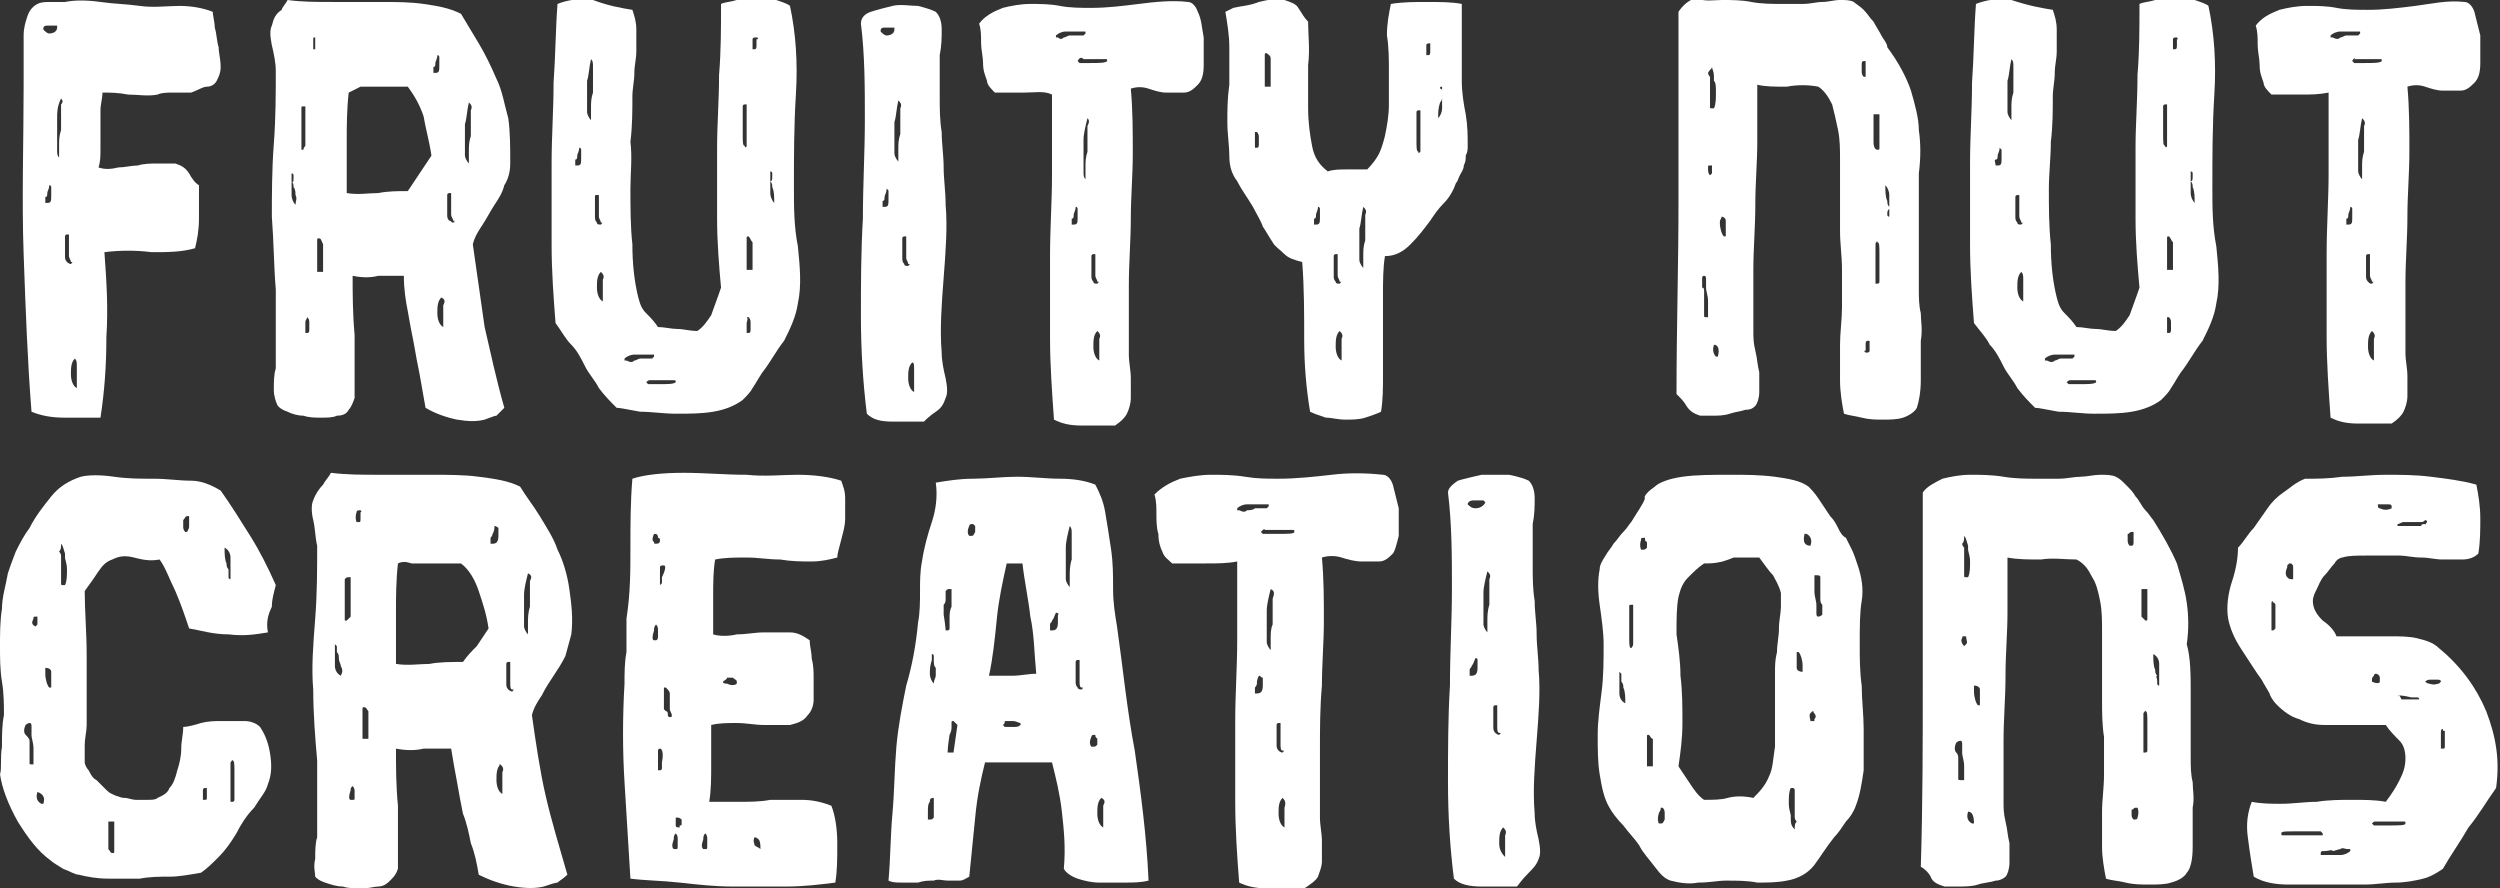 <?xml version="1.0" encoding="UTF-8"?>
<!-- Generator: Adobe Illustrator 26.0.3, SVG Export Plug-In . SVG Version: 6.00 Build 0)  -->
<svg xmlns="http://www.w3.org/2000/svg" xmlns:xlink="http://www.w3.org/1999/xlink" version="1.1" id="Layer_2_00000013182771477448593360000002551983323473948055_" x="0px" y="0px" viewBox="0 0 126.9 45.1" style="enable-background:new 0 0 126.9 45.1;" xml:space="preserve">
<rect x="0" y="0" width="126.9" height="45.1" fill="#333333" stroke="none"/>
<style type="text/css">
	.st0{fill:#FFFFFF;}
</style>
<g>
	<g>
		<path class="st0" d="M10.8,0.6c0,0.2,0.1,0.5,0.1,0.8c0.1,0.3,0.1,0.7,0.2,1c0,0.3,0.1,0.6,0.1,1c0,0.3-0.1,0.5-0.2,0.7    c-0.1,0.2-0.3,0.3-0.5,0.3S10,4.6,9.7,4.7C9.4,4.7,9.1,4.7,8.8,4.7c-0.3,0-0.6,0-0.8,0.1c-0.5,0.1-1,0-1.5,0    C6,4.7,5.6,4.7,5.2,4.7c0,0.3-0.1,0.6-0.1,0.9c0,0.3,0,0.7,0,1c0,0.3,0,0.7,0,1c0,0.3,0,0.6-0.1,0.9c0.3,0.1,0.6,0.1,1,0    c0.3,0,0.7-0.1,1-0.1c0.3-0.1,0.7-0.1,1-0.1c0.3,0,0.6,0,0.9,0c0.3,0.1,0.5,0.2,0.7,0.5c0.1,0.2,0.3,0.5,0.5,0.6    c0,0.6,0,1.2,0,1.7c0,0.6-0.1,1.1-0.2,1.5c-0.7,0.2-1.4,0.2-2.2,0.2c-0.8-0.1-1.6-0.1-2.4,0c0.1,1.4,0.2,2.8,0.1,4.3    c0,1.5-0.1,2.8-0.3,4.1c-0.6,0-1.2,0-1.8,0c-0.7,0-1.2-0.1-1.7-0.3c-0.2-2.5-0.3-5.2-0.4-8s0-5.7,0-8.6c0-0.4,0-0.8,0-1.3    c0-0.4,0-0.8,0-1.2c0-0.4,0.1-0.7,0.2-1c0.1-0.3,0.3-0.5,0.5-0.6c0.2-0.1,0.4-0.1,0.7-0.1c0.3,0,0.5,0,0.7,0    c0.5-0.1,1.1-0.1,1.8,0c0.7,0.1,1.3,0.1,2,0.2c0.7,0.1,1.4,0,2,0C9.7,0.3,10.3,0.4,10.8,0.6z M2.9,1.3c0,0-0.1,0-0.1,0    c0,0,0,0-0.1,0c0,0-0.1,0-0.1,0H2.4c-0.2,0-0.2,0.1-0.2,0.2v0c0.1,0.1,0.2,0.2,0.3,0.2c0.2,0,0.4-0.1,0.4-0.3L2.9,1.3    C2.9,1.3,2.9,1.3,2.9,1.3z M2.5,9.4L2.5,9.4L2.5,9.4c0,0.2-0.1,0.3-0.1,0.4c0,0.1,0,0.2-0.1,0.2c0,0.1,0,0.2,0,0.3c0,0,0,0,0,0    l0.1,0c0.2,0,0.2-0.1,0.2-0.4c0-0.1,0-0.3,0-0.4S2.5,9.4,2.5,9.4z M3.1,5L3.1,5L3.1,5C2.9,5.4,2.9,5.7,2.9,6c0,0.3,0,0.6,0,0.9    v0.3c0,0.2,0,0.3,0,0.4C2.9,7.8,2.9,7.9,3,8h0h0c0,0,0-0.1,0-0.1c0-0.1,0-0.2,0-0.2c0-0.1,0-0.2,0-0.3c0-0.3,0-0.5,0.1-0.8    c0-0.3,0-0.5,0-0.7c0-0.1,0-0.2,0-0.2c0-0.1,0-0.3,0-0.4C3.2,5.2,3.2,5.1,3.1,5z M3.6,13.4C3.6,13.4,3.6,13.3,3.6,13.4    c0.1-0.1,0.1-0.1,0-0.1c0-0.1-0.1-0.2-0.1-0.3c0-0.2,0-0.3,0-0.5c0-0.4,0-0.5,0-0.6c0,0,0,0-0.1,0c0,0-0.1,0-0.1,0.1v0    c0,0.1,0,0.2,0,0.3c0,0.1,0,0.2,0,0.3c0,0.2,0,0.3,0,0.4c0,0.1,0,0.2,0.1,0.3C3.4,13.3,3.5,13.4,3.6,13.4z M3.8,18.2L3.8,18.2    C3.7,18.2,3.7,18.2,3.8,18.2c-0.2,0.2-0.2,0.5-0.2,0.8c0,0.3,0.1,0.6,0.3,0.7h0h0v-0.1c0-0.1,0-0.2,0-0.2c0-0.1,0-0.2,0-0.3    c0-0.2,0-0.3,0-0.5C3.9,18.4,3.9,18.3,3.8,18.2z"></path>
		<path class="st0" d="M14.6,0c0.7,0.1,1.5,0.1,2.3,0.1c0.8,0,1.6,0,2.4,0c0.8,0,1.5,0,2.2,0.1c0.7,0.1,1.3,0.2,1.9,0.5    c0.3,0.5,0.6,1,0.9,1.5c0.3,0.5,0.6,1.1,0.9,1.8c0.3,0.6,0.4,1.3,0.6,2c0.1,0.7,0.1,1.5,0.1,2.3c0,0.4-0.1,0.8-0.3,1.1    c-0.1,0.4-0.3,0.7-0.5,1c-0.2,0.3-0.4,0.7-0.6,1c-0.2,0.3-0.4,0.6-0.5,1c0.2,1.4,0.4,2.8,0.6,4.2c0.3,1.3,0.6,2.7,1,4.1    c-0.2,0.2-0.3,0.3-0.4,0.4c-0.1,0-0.3,0.1-0.6,0.2c-0.4,0.1-0.8,0.1-1.4,0c-0.5-0.1-1.1-0.3-1.6-0.6c-0.1-0.6-0.2-1.1-0.3-1.7    c-0.1-0.5-0.2-1-0.3-1.6c-0.1-0.5-0.2-1-0.3-1.6c-0.1-0.5-0.2-1.1-0.2-1.8c-0.5,0-0.9,0-1.3,0c-0.4,0.1-0.8,0.1-1.3,0    c0,0.9,0,1.9,0.1,3c0,1.1,0,2.2,0,3.2c-0.1,0.3-0.2,0.5-0.3,0.6c-0.1,0.2-0.3,0.3-0.6,0.3c-0.2,0.1-0.5,0.1-0.8,0.1    c-0.3,0-0.6,0-0.9-0.1c-0.3,0-0.6-0.1-0.8-0.2c-0.3-0.1-0.4-0.2-0.5-0.3c-0.1-0.2-0.2-0.5-0.2-0.8c0-0.4,0-0.8,0.1-1.1    c0-1.5,0-2.8,0-4c-0.1-1.2-0.1-2.4-0.2-3.7c0-1.1,0-2.4,0.1-3.7c0.1-1.3,0.1-2.6,0.1-3.7c0-0.4-0.1-0.9-0.2-1.3    c-0.1-0.5-0.1-0.8,0-1c0.1-0.4,0.2-0.6,0.5-0.8C14.3,0.4,14.5,0.2,14.6,0z M14.9,9c0,0,0-0.1,0-0.1c0-0.1-0.1-0.1-0.1-0.1h0    c0,0,0,0,0,0.1v0.3c0,0.3,0,0.5,0,0.7c0,0.2,0.1,0.4,0.2,0.5h0c0,0,0,0,0,0c0-0.2,0.1-0.3,0-0.5c0-0.1,0-0.3-0.1-0.4    c0-0.1,0-0.2-0.1-0.3C14.9,9.3,14.9,9.2,14.9,9z M15.5,7.4V6.9V6.3V6c0-0.4,0-0.6,0-0.6h-0.1c-0.1,0-0.1,0-0.1,0.1v0V6v0.7v0.3    c0,0.4,0,0.6,0,0.6c0,0,0,0,0.1,0C15.4,7.6,15.4,7.5,15.5,7.4z M15.5,16.4c0,0.3,0,0.5,0,0.5c0,0,0.1,0,0.1,0    c0.1,0,0.1-0.1,0.1-0.2c0-0.1,0-0.1,0-0.3c0-0.1,0-0.2-0.1-0.3l0,0C15.5,16.3,15.5,16.3,15.5,16.4z M16,1.9L16,1.9    c-0.1,0-0.1,0-0.1,0.1c0,0.3,0,0.5,0,0.5c0,0,0,0,0.1,0C16,2.6,16,2.5,16,2.4c0-0.1,0-0.1,0-0.3C16,2,16,2,16,1.9z M16.2,12.1    c-0.1,0-0.1,0-0.1,0.1v0v0.6c0,0.5,0,0.9,0,1h0.1c0,0,0,0,0.1,0c0,0,0,0,0.1,0v0v-1.4C16.3,12.2,16.3,12.1,16.2,12.1L16.2,12.1z     M17.7,4.7c-0.1,0.9-0.1,1.7-0.1,2.5c0,0.8,0,1.7,0,2.6c0.6,0.1,1.1,0,1.6,0c0.5-0.1,1-0.1,1.5-0.1c0.2-0.3,0.4-0.6,0.6-0.9    c0.2-0.3,0.4-0.6,0.6-0.9c-0.1-0.7-0.3-1.4-0.4-2c-0.2-0.6-0.5-1.1-0.8-1.5c-0.3,0-0.5,0-0.8,0c-0.3,0-0.5,0-0.8,0    c-0.3,0-0.5,0-0.8,0C18.1,4.5,17.9,4.6,17.7,4.7z M22.2,2.8L22.2,2.8L22.2,2.8c0,0.2-0.1,0.3-0.1,0.4c0,0.1,0,0.2-0.1,0.2    c0,0.1,0,0.2,0,0.3c0,0,0,0,0,0l0.1,0c0.2,0,0.2-0.1,0.2-0.4c0-0.1,0-0.3,0-0.4C22.3,2.9,22.3,2.8,22.2,2.8z M22.4,15.1L22.4,15.1    C22.4,15.1,22.4,15.1,22.4,15.1c-0.2,0.2-0.2,0.5-0.2,0.8c0,0.3,0.1,0.6,0.3,0.7h0h0v-0.1c0-0.1,0-0.2,0-0.2c0-0.1,0-0.2,0-0.3    c0-0.2,0-0.3,0-0.5C22.6,15.3,22.6,15.2,22.4,15.1z M23,11.3C23.1,11.3,23.1,11.2,23,11.3c0.1-0.1,0.1-0.1,0-0.1    c0-0.1-0.1-0.2-0.1-0.3c0-0.2,0-0.3,0-0.5c0-0.4,0-0.5,0-0.6c0,0,0,0-0.1,0c0,0-0.1,0-0.1,0.1v0c0,0.1,0,0.2,0,0.3    c0,0.1,0,0.2,0,0.3c0,0.2,0,0.3,0,0.4c0,0.1,0,0.2,0.1,0.3C22.9,11.2,22.9,11.3,23,11.3z M23.8,5.2L23.8,5.2L23.8,5.2    c-0.1,0.4-0.1,0.8-0.2,1.1c0,0.3,0,0.6,0,0.9v0.3c0,0.2,0,0.3,0,0.4c0,0.1,0.1,0.3,0.2,0.4h0h0c0,0,0-0.1,0-0.1c0-0.1,0-0.2,0-0.2    c0-0.1,0-0.2,0-0.3c0-0.3,0-0.5,0.1-0.8c0-0.3,0-0.5,0-0.7c0-0.1,0-0.2,0-0.2c0-0.1,0-0.3,0-0.4C24,5.4,23.9,5.3,23.8,5.2z"></path>
		<path class="st0" d="M32.1,0.5c0.1,0.3,0.2,0.6,0.2,1c0,0.3,0,0.7,0,1.1c0,0.4-0.1,0.7-0.1,1.1c0,0.4-0.1,0.8-0.1,1.2    c0,0.7,0,1.5-0.1,2.3C32.1,8,32,8.8,32,9.6c0,0.9,0,1.9,0.1,2.8c0,1,0.1,1.9,0.3,2.7c0.1,0.4,0.2,0.6,0.4,0.8    c0.2,0.2,0.4,0.4,0.6,0.7c0.3,0,0.7,0.1,1,0.1c0.3,0,0.6,0.1,1,0.1c0.3-0.2,0.5-0.5,0.7-0.8c0.1-0.3,0.3-0.8,0.5-1.4    c-0.1-1.1-0.2-2.3-0.2-3.5c0-1.2,0-2.4,0-3.6c0-1.2,0.1-2.4,0.1-3.7c0.1-1.2,0.1-2.4,0.1-3.6c0.2-0.1,0.5-0.1,0.8-0.2    c0.3-0.1,0.7-0.1,1-0.1c0.3,0,0.7,0,1,0.1c0.3,0.1,0.6,0.2,0.7,0.3c0.3,1.4,0.4,2.9,0.3,4.5c-0.1,1.6-0.1,3.1-0.1,4.7    c0,1,0,2,0.2,3c0.1,1,0.2,2,0,2.9c-0.1,0.7-0.4,1.3-0.7,1.9c-0.4,0.5-0.7,1.1-1.1,1.6c-0.2,0.3-0.3,0.5-0.5,0.8    c-0.1,0.2-0.3,0.4-0.5,0.6c-0.4,0.3-0.9,0.5-1.5,0.6c-0.6,0.1-1.2,0.1-1.9,0.1c-0.6,0-1.2-0.1-1.8-0.1c-0.6-0.1-1-0.2-1.2-0.2    c-0.3-0.3-0.6-0.6-0.9-1c-0.2-0.4-0.5-0.7-0.7-1.1c-0.2-0.4-0.4-0.8-0.7-1.1s-0.5-0.7-0.8-1.1c-0.1-1.3-0.2-2.6-0.2-4    c0-1.4,0-2.7,0-4.1c0-1.4,0.1-2.7,0.1-4.1c0.1-1.4,0.1-2.7,0.2-4c0.5-0.2,1.1-0.3,1.8-0.2C30.9,0.3,31.5,0.4,32.1,0.5z M29.4,7.5    L29.4,7.5L29.4,7.5c0,0.2-0.1,0.3-0.1,0.4c0,0.1,0,0.2-0.1,0.2c0,0.1,0,0.2,0,0.3c0,0,0,0,0,0l0.1,0c0.2,0,0.2-0.1,0.2-0.4    c0-0.1,0-0.3,0-0.4C29.5,7.6,29.5,7.5,29.4,7.5z M30,3L30,3L30,3c-0.1,0.4-0.1,0.8-0.2,1.1c0,0.3,0,0.6,0,0.9v0.3    c0,0.2,0,0.3,0,0.4c0,0.1,0.1,0.3,0.2,0.4h0h0C30,6,30,6,30,6c0-0.1,0-0.2,0-0.2c0-0.1,0-0.2,0-0.3c0-0.3,0-0.5,0.1-0.8    c0-0.3,0-0.5,0-0.7c0-0.1,0-0.2,0-0.2c0-0.1,0-0.3,0-0.4C30.1,3.2,30.1,3.1,30,3z M30.5,11.4C30.5,11.4,30.6,11.4,30.5,11.4    c0.1-0.1,0.1-0.1,0-0.1c0-0.1-0.1-0.2-0.1-0.3c0-0.2,0-0.3,0-0.5c0-0.4,0-0.5,0-0.6c0,0,0,0-0.1,0s-0.1,0-0.1,0.1v0    c0,0.1,0,0.2,0,0.3c0,0.1,0,0.2,0,0.3c0,0.2,0,0.3,0,0.4c0,0.1,0,0.2,0.1,0.3C30.3,11.4,30.4,11.4,30.5,11.4z M30.5,13.8    L30.5,13.8C30.4,13.8,30.4,13.8,30.5,13.8c-0.2,0.2-0.2,0.5-0.2,0.8c0,0.3,0.1,0.6,0.3,0.7h0h0v-0.1c0-0.1,0-0.2,0-0.2    c0-0.1,0-0.2,0-0.3c0-0.2,0-0.3,0-0.5C30.7,14,30.6,13.9,30.5,13.8z M33,18.2c0,0,0.1,0,0.1,0c0,0,0.1-0.1,0.1-0.1v-0.1    c0,0,0,0,0,0c0,0,0,0,0,0h-0.3c-0.2,0-0.4,0-0.7,0c-0.2,0-0.4,0.1-0.5,0.2c0,0,0,0.1,0,0.1c0,0,0,0,0.1,0c0.2,0.1,0.3,0.1,0.4,0    c0.1,0,0.2-0.1,0.3-0.1C32.7,18.2,32.8,18.2,33,18.2z M32.8,19.4C32.8,19.5,32.8,19.5,32.8,19.4c0.1,0.1,0.1,0.1,0.1,0.1h0    c0,0,0.1,0,0.2,0c0.1,0,0.2,0,0.3,0c0.5,0,0.8,0,0.9-0.1l0,0c0-0.1,0-0.1-0.1-0.1l0,0h-1.3C33,19.3,32.9,19.3,32.8,19.4    C32.8,19.4,32.8,19.4,32.8,19.4z M37.9,7.4V6.9V6.2V5.9c0-0.4,0-0.6,0-0.6h-0.1c0,0-0.1,0-0.1,0.1c0,0,0,0,0,0c0,0.1,0,0.1,0,0.2    c0,0.1,0,0.2,0,0.2v0.7v0.3c0,0.4,0,0.6,0.1,0.6l0,0C37.8,7.5,37.9,7.5,37.9,7.4z M37.9,16.4c0,0.3,0,0.5,0,0.5c0,0,0,0,0.1,0    c0.1,0,0.1-0.1,0.1-0.2c0-0.1,0-0.1,0-0.3c0-0.1,0-0.2-0.1-0.3l-0.1,0C38,16.2,37.9,16.3,37.9,16.4z M38,12c-0.1,0-0.1,0-0.1,0.1    v0v0.6c0,0.5,0,0.9,0,1H38c0,0,0,0,0.1,0c0,0,0,0,0.1,0v0v-1.4C38.1,12.2,38.1,12.1,38,12L38,12z M38.4,1.9L38.4,1.9    c-0.1,0-0.2,0-0.2,0.1c0,0.3,0,0.5,0,0.5c0,0,0,0,0.1,0c0.1,0,0.1-0.1,0.1-0.2c0-0.1,0-0.1,0-0.3C38.5,2,38.5,1.9,38.4,1.9z     M39.2,8.9c0,0,0-0.1,0-0.1c0-0.1-0.1-0.1-0.1-0.1h0c0,0,0,0,0,0.1v0.3c0,0.3,0,0.5,0,0.7c0,0.2,0.1,0.4,0.2,0.5h0h0c0,0,0,0,0,0    c0-0.3,0-0.6-0.1-0.8c0-0.1,0-0.2-0.1-0.3C39.2,9.2,39.2,9.1,39.2,8.9z"></path>
		<path class="st0" d="M46.9,21.4c-0.5,0-1.1,0-1.6,0c-0.6,0-1-0.1-1.3-0.4c-0.2-1.6-0.3-3.3-0.3-4.9c0-1.7,0-3.3,0.1-5    c0-1.7,0.1-3.4,0.1-5c0-1.7,0-3.3-0.2-4.9c0-0.3,0.2-0.5,0.5-0.6c0.3-0.1,0.7-0.2,1.1-0.3c0.4-0.1,0.9,0,1.3,0    c0.4,0.1,0.7,0.2,0.9,0.3c0.2,0.2,0.3,0.5,0.3,0.9c0,0.4,0,0.8-0.1,1.3c0,0.8,0,1.5,0,2.1c0,0.6,0,1.2,0.1,1.8    c0,0.6,0.1,1.2,0.1,1.8c0,0.6,0.1,1.2,0.1,1.9c0.1,1.1,0,2.4-0.1,3.7c-0.1,1.3-0.2,2.6-0.1,3.8c0,0.4,0.1,0.9,0.2,1.3    c0.1,0.5,0.1,0.8,0,1c-0.1,0.3-0.2,0.5-0.5,0.7C47.2,21.1,47,21.3,46.9,21.4z M45.4,1.4c0,0-0.1,0-0.1,0c0,0,0,0-0.1,0    c0,0-0.1,0-0.1,0h-0.2c-0.2,0-0.2,0.1-0.2,0.2v0c0.1,0.1,0.2,0.2,0.3,0.2c0.2,0,0.4-0.1,0.4-0.3L45.4,1.4    C45.5,1.5,45.4,1.4,45.4,1.4z M45,9.6L45,9.6L45,9.6c0,0.2-0.1,0.3-0.1,0.4c0,0.1,0,0.2-0.1,0.2c0,0.1,0,0.2,0,0.3c0,0,0,0,0,0    l0.1,0c0.2,0,0.2-0.1,0.2-0.4c0-0.1,0-0.3,0-0.4C45.1,9.7,45.1,9.6,45,9.6z M45.6,5.1L45.6,5.1L45.6,5.1c-0.1,0.4-0.1,0.8-0.2,1.1    c0,0.3,0,0.6,0,0.9v0.3c0,0.2,0,0.3,0,0.4c0,0.1,0.1,0.3,0.2,0.4h0h0c0,0,0-0.1,0-0.1c0-0.1,0-0.2,0-0.2c0-0.1,0-0.2,0-0.3    c0-0.3,0-0.5,0.1-0.8c0-0.3,0-0.5,0-0.7c0-0.1,0-0.2,0-0.2c0-0.1,0-0.3,0-0.4C45.8,5.3,45.7,5.2,45.6,5.1z M46.1,13.5    C46.2,13.5,46.2,13.5,46.1,13.5c0.1-0.1,0.1-0.1,0-0.1c0-0.1-0.1-0.2-0.1-0.3c0-0.2,0-0.3,0-0.5c0-0.4,0-0.5,0-0.6c0,0,0,0-0.1,0    c0,0-0.1,0-0.1,0.1v0c0,0.1,0,0.2,0,0.3c0,0.1,0,0.2,0,0.3c0,0.2,0,0.3,0,0.4c0,0.1,0,0.2,0.1,0.3C45.9,13.5,46,13.5,46.1,13.5z     M46.3,18.4L46.3,18.4C46.2,18.4,46.2,18.4,46.3,18.4c-0.2,0.2-0.2,0.5-0.2,0.8c0,0.3,0.1,0.6,0.3,0.7h0h0v-0.1c0-0.1,0-0.2,0-0.2    c0-0.1,0-0.2,0-0.3c0-0.2,0-0.3,0-0.5C46.4,18.5,46.4,18.4,46.3,18.4z"></path>
		<path class="st0" d="M60.3,0.1c0.2,0,0.4,0.2,0.5,0.5C61,1,61,1.4,61.1,1.9c0,0.5,0,0.9,0,1.4c0,0.5-0.1,0.8-0.3,1    c-0.2,0.2-0.4,0.4-0.7,0.4c-0.3,0-0.6,0-0.9,0s-0.6-0.1-0.9-0.2c-0.3-0.1-0.6-0.1-0.9,0c0.1,1.1,0.1,2.2,0.1,3.3    c0,1.1-0.1,2.2-0.1,3.3c0,1.1-0.1,2.2-0.1,3.4c0,1.1,0,2.3,0,3.5c0,0.4,0.1,0.8,0.1,1.2c0,0.4,0,0.7,0,1c0,0.3-0.1,0.6-0.2,0.8    c-0.1,0.2-0.3,0.4-0.6,0.6c-0.6,0-1.1,0-1.7,0c-0.6,0-1-0.1-1.4-0.3c-0.1-1.4-0.2-2.8-0.2-4.1c0-1.4,0-2.8,0-4.2    c0-1.4,0.1-2.8,0.1-4.1c0-1.4,0-2.7,0-4.1C53,4.6,52.5,4.7,52,4.7s-1,0-1.5,0c-0.2-0.2-0.4-0.4-0.4-0.6c-0.1-0.3-0.2-0.5-0.2-0.9    c0-0.3-0.1-0.7-0.1-1c0-0.4,0-0.7-0.1-1c0.3-0.4,0.7-0.6,1.2-0.8c0.4-0.1,0.9-0.2,1.4-0.2c0.5,0,1,0,1.5,0.1    c0.5,0.1,1.1,0.1,1.6,0.1c0.8,0,1.6-0.1,2.4-0.2S59.5,0,60.3,0.1z M54.9,1.8c0,0,0.1,0,0.1,0c0,0,0.1-0.1,0.1-0.1V1.6c0,0,0,0,0,0    c0,0,0,0,0,0h-0.3c-0.2,0-0.4,0-0.7,0c-0.2,0-0.4,0.1-0.5,0.2c0,0,0,0.1,0,0.1c0,0,0,0,0.1,0C53.8,2,53.9,2,54,1.9    c0.1,0,0.2-0.1,0.3-0.1C54.6,1.8,54.7,1.8,54.9,1.8z M54.6,10.5L54.6,10.5L54.6,10.5c0,0.2-0.1,0.3-0.1,0.4c0,0.1,0,0.2-0.1,0.2    c0,0.1,0,0.2,0,0.3c0,0,0,0,0,0l0.1,0c0.2,0,0.2-0.1,0.2-0.4c0-0.1,0-0.3,0-0.4C54.7,10.6,54.7,10.5,54.6,10.5z M54.7,3.1    C54.7,3.1,54.7,3.1,54.7,3.1c0.1,0.1,0.1,0.1,0.1,0.1h0c0,0,0.1,0,0.2,0c0.1,0,0.2,0,0.3,0c0.5,0,0.8,0,0.9-0.1l0,0    c0-0.1,0-0.1-0.1-0.1l0,0H55C54.9,2.9,54.8,2.9,54.7,3.1C54.7,3,54.7,3,54.7,3.1z M55.2,6L55.2,6L55.2,6C55.1,6.4,55,6.8,55,7.1    c0,0.3,0,0.6,0,0.9v0.3c0,0.2,0,0.3,0,0.4C55,8.9,55,9,55.1,9.1h0h0c0,0,0-0.1,0-0.1c0-0.1,0-0.2,0-0.2c0-0.1,0-0.2,0-0.3    c0-0.3,0-0.5,0.1-0.8c0-0.3,0-0.5,0-0.7c0-0.1,0-0.2,0-0.2c0-0.1,0-0.3,0-0.4C55.3,6.2,55.3,6.1,55.2,6z M55.7,14.4    C55.7,14.4,55.8,14.4,55.7,14.4c0.1-0.1,0.1-0.1,0-0.1c0-0.1-0.1-0.2-0.1-0.3c0-0.2,0-0.3,0-0.5c0-0.4,0-0.5,0-0.6c0,0,0,0-0.1,0    c0,0-0.1,0-0.1,0.1v0c0,0.1,0,0.2,0,0.3c0,0.1,0,0.2,0,0.3c0,0.2,0,0.3,0,0.4c0,0.1,0,0.2,0.1,0.3C55.5,14.4,55.6,14.4,55.7,14.4z     M55.7,16.8L55.7,16.8C55.6,16.8,55.6,16.8,55.7,16.8c-0.2,0.2-0.2,0.5-0.2,0.8c0,0.3,0.1,0.6,0.3,0.7h0h0v-0.1c0-0.1,0-0.2,0-0.2    c0-0.1,0-0.2,0-0.3c0-0.2,0-0.3,0-0.5C55.9,17,55.8,16.9,55.7,16.8z"></path>
		<path class="st0" d="M66.4,1.1c0,0.7,0.1,1.4,0,2.2c0,0.8,0,1.5,0,2.2c0,0.7,0.1,1.4,0.2,1.9c0.1,0.6,0.4,1,0.8,1.3    c0.3-0.1,0.6-0.1,1-0.1c0.3,0,0.7,0,1,0c0.3-0.3,0.5-0.6,0.6-0.8c0.1-0.2,0.2-0.5,0.3-0.9c0.1-0.5,0.2-1,0.2-1.6s0-1.2,0-1.7    c0-0.6,0-1.2-0.1-1.8c0-0.6,0.1-1.1,0.2-1.6c0.6-0.1,1.2-0.1,1.8-0.1c0.7,0,1.3,0,1.8,0.1c0,0.7,0,1.4,0,2c0,0.6,0,1.3,0,1.9    c0,0.6,0.1,1.2,0.2,1.7c0.1,0.6,0.1,1.1,0.1,1.6c0,0.2,0,0.3-0.1,0.5c0,0.2,0,0.3-0.1,0.5c0,0.2-0.1,0.3-0.2,0.5    c-0.1,0.2-0.1,0.3-0.2,0.4c-0.1,0.3-0.3,0.7-0.6,1c-0.3,0.3-0.5,0.6-0.7,0.9c-0.3,0.4-0.6,0.8-1,1.2c-0.4,0.4-0.8,0.6-1.3,0.6    c-0.1,0.6-0.1,1.3-0.1,2c0,0.7,0,1.3,0,2c0,0.7,0,1.3,0,2s0,1.3-0.1,1.9c-0.2,0.1-0.5,0.2-0.8,0.3c-0.3,0.1-0.7,0.1-1,0.1    c-0.4,0-0.7-0.1-1-0.1c-0.3-0.1-0.6-0.2-0.8-0.3c-0.2-1.2-0.3-2.4-0.3-3.7c0-1.3,0-2.6-0.1-3.9c-0.4-0.1-0.7-0.2-0.9-0.4    c-0.2-0.2-0.5-0.4-0.6-0.6c-0.2-0.3-0.3-0.5-0.5-0.8c-0.1-0.3-0.3-0.6-0.5-1c-0.3-0.5-0.6-0.9-0.8-1.3c-0.3-0.4-0.4-0.8-0.4-1.3    c0-0.5-0.1-1.1-0.1-1.7c0-0.6,0-1.2,0.1-1.9c0-0.6,0-1.3,0-1.9c0-0.6-0.1-1.2-0.2-1.8l0.4-0.2c0.4-0.1,0.8-0.1,1.3-0.3    c0.4-0.1,0.9-0.2,1.3-0.1c0.3,0.1,0.6,0.2,0.7,0.4C66.1,0.7,66.2,0.9,66.4,1.1z M63.7,7c0,0.3,0,0.5,0,0.5c0,0,0,0,0.1,0    c0.1,0,0.1-0.1,0.1-0.2c0-0.1,0-0.1,0-0.3c0-0.1,0-0.2-0.1-0.3l-0.1,0C63.7,6.9,63.7,6.9,63.7,7z M64.3,2.7c-0.1,0-0.1,0-0.1,0.1    v0v0.6c0,0.5,0,0.9,0,1h0.1c0,0,0,0,0.1,0c0,0,0,0,0.1,0v0V3C64.5,2.8,64.4,2.8,64.3,2.7L64.3,2.7z M66.9,10.5L66.9,10.5    L66.9,10.5c0,0.2-0.1,0.3-0.1,0.4c0,0.1,0,0.2-0.1,0.2c0,0.1,0,0.2,0,0.3c0,0,0,0,0,0l0.1,0c0.2,0,0.2-0.1,0.2-0.4    c0-0.1,0-0.3,0-0.4C67,10.6,67,10.5,66.9,10.5z M68,14.4C68,14.4,68.1,14.4,68,14.4c0.1-0.1,0.1-0.1,0-0.1c0-0.1-0.1-0.2-0.1-0.3    c0-0.2,0-0.3,0-0.5c0-0.4,0-0.5,0-0.6c0,0,0,0-0.1,0c0,0-0.1,0-0.1,0.1v0c0,0.1,0,0.2,0,0.3c0,0.1,0,0.2,0,0.3c0,0.2,0,0.3,0,0.4    c0,0.1,0,0.2,0.1,0.3C67.8,14.4,67.9,14.4,68,14.4z M68,16.8L68,16.8C67.9,16.8,67.9,16.8,68,16.8c-0.2,0.2-0.2,0.5-0.2,0.8    c0,0.3,0.1,0.6,0.3,0.7h0h0v-0.1c0-0.1,0-0.2,0-0.2c0-0.1,0-0.2,0-0.3c0-0.2,0-0.3,0-0.5C68.2,17,68.1,16.9,68,16.8z M69.2,10.5    L69.2,10.5L69.2,10.5c-0.1,0.4-0.1,0.8-0.2,1.1c0,0.3,0,0.6,0,0.9v0.3c0,0.2,0,0.3,0,0.4c0,0.1,0.1,0.3,0.2,0.4h0h0    c0,0,0-0.1,0-0.1c0-0.1,0-0.2,0-0.2c0-0.1,0-0.2,0-0.3c0-0.3,0-0.5,0.1-0.8c0-0.3,0-0.5,0-0.7c0-0.1,0-0.2,0-0.2    c0-0.1,0-0.3,0-0.4C69.4,10.7,69.3,10.6,69.2,10.5z M72.1,7.7V7.2V6.5V6.2c0-0.4,0-0.6,0-0.6H72c0,0-0.1,0-0.1,0.1c0,0,0,0,0,0    c0,0.1,0,0.1,0,0.2c0,0.1,0,0.2,0,0.2v0.7v0.3c0,0.4,0,0.6,0.1,0.6l0,0C72,7.8,72,7.8,72.1,7.7z M72.6,2.2L72.6,2.2    c-0.1,0-0.2,0-0.2,0.1c0,0.3,0,0.5,0,0.5c0,0,0,0,0.1,0c0.1,0,0.1-0.1,0.1-0.2c0-0.1,0-0.1,0-0.3C72.6,2.3,72.6,2.2,72.6,2.2z     M73.2,4.6c0,0.1,0,0.2,0,0.3c0,0.1,0,0.2-0.1,0.3c-0.1,0.3-0.1,0.5-0.1,0.8l0,0h0h0c0.1-0.1,0.2-0.3,0.2-0.5c0-0.2,0-0.5,0-0.7    V4.5c0-0.1,0-0.1,0-0.1h0c-0.1,0-0.1,0-0.1,0.1C73.2,4.5,73.2,4.6,73.2,4.6z"></path>
		<path class="st0" d="M97.4,11.4c0,0.4,0,1,0,1.6c0,0.6,0,1.2,0,1.6c0,0.5,0,0.9,0.1,1.3c0,0.4,0.1,0.8,0,1.4c0,0.7,0,1.4,0,2    c0,0.6-0.1,1.1-0.2,1.4c-0.1,0.2-0.4,0.4-0.7,0.5c-0.3,0.1-0.7,0.1-1,0.1c-0.4,0-0.7,0-1.1-0.1c-0.4-0.1-0.6-0.1-0.9-0.2    c-0.1-0.5-0.2-1.1-0.2-1.7c0-0.6,0-1.2,0-1.8c0-0.6,0.1-1.3,0.1-1.9c0-0.6,0-1.3,0-1.9c0-0.7-0.1-1.3-0.1-2s0-1.3,0-1.9    c0-0.6,0-1.1,0-1.7c0-0.5,0-1-0.1-1.5c-0.1-0.5-0.2-0.9-0.3-1.3c-0.2-0.4-0.4-0.7-0.7-0.9c-0.5-0.1-1.1-0.1-1.6,0    c-0.6,0-1.1,0-1.5-0.1c0,0.9,0,1.8,0,2.9c0,1-0.1,2.1-0.1,3.2c0,1.1-0.1,2.2-0.1,3.3c0,1.1,0,2.1,0,3.1c0,0.3,0,0.6,0.1,1    c0.1,0.4,0.1,0.7,0.2,1.1c0,0.4,0,0.7,0,1c0,0.3-0.1,0.6-0.2,0.7c-0.1,0.1-0.2,0.2-0.5,0.2c-0.3,0.1-0.5,0.1-0.8,0.2    c-0.3,0.1-0.6,0.1-0.9,0.1c-0.3,0-0.5,0-0.6,0c-0.3-0.1-0.5-0.2-0.7-0.5c-0.1-0.2-0.3-0.4-0.5-0.6c0-3.3,0.1-6.5,0.1-9.7    c0-3.2,0-6.4,0-9.7c0.2-0.3,0.5-0.6,0.9-0.7C86.5,0.1,87,0,87.4,0c0.5,0,1,0,1.5,0.1c0.5,0.1,1.1,0.1,1.6,0.1c0.3,0,0.6,0,1,0    c0.4,0,0.7-0.1,1-0.1c0.3,0,0.6-0.1,0.9-0.1c0.3,0,0.5,0,0.7,0.1c0.1,0.1,0.3,0.2,0.5,0.4c0.2,0.2,0.3,0.4,0.5,0.6    c0.1,0.2,0.3,0.5,0.4,0.7c0.1,0.2,0.3,0.4,0.3,0.6C96.4,3.2,96.8,4,97,4.6c0.2,0.7,0.4,1.4,0.4,2c0.1,0.7,0.1,1.4,0,2.2    C97.4,9.6,97.4,10.5,97.4,11.4z M86.5,14.8v0.2c0,0.2,0,0.3,0,0.3s0,0.2,0,0.3v0.2c0,0.1,0,0.1,0,0.2c0,0.1,0,0.1,0.1,0.1h0.1    c0,0,0,0,0,0c0,0,0,0,0,0c0-0.2,0-0.5,0-0.8c0-0.3-0.1-0.5-0.1-0.7c0-0.1,0-0.1,0-0.2v-0.2c0-0.1,0-0.2-0.1-0.2c0,0-0.1,0-0.1,0.1    v0c0,0.2,0,0.4,0,0.5C86.5,14.6,86.5,14.7,86.5,14.8z M86.7,3.7c0,0.1,0.1,0.2,0.1,0.2c0,0.1,0,0.2,0,0.3c0,0.1,0,0.2,0,0.3    c0,0.1,0,0.2,0,0.3c0,0.1,0,0.2,0,0.2c0,0,0,0.1,0,0.1v0.1c0,0.1,0,0.1,0,0.2c0,0.1,0,0.1,0.1,0.1c0,0,0.1,0,0.1,0    c0.1-0.2,0.1-0.5,0.1-0.8c0-0.3,0-0.5-0.1-0.6c0,0,0-0.1,0-0.2c0-0.3-0.1-0.4-0.1-0.5C86.9,3.5,86.8,3.5,86.7,3.7    C86.7,3.7,86.7,3.7,86.7,3.7z M86.8,8.9C86.9,8.9,86.9,8.9,86.8,8.9c0.1-0.1,0.1-0.1,0.1-0.1c0-0.1,0-0.3,0-0.4c0,0,0,0-0.1,0    c-0.1,0-0.1,0-0.1,0.1C86.7,8.7,86.7,8.8,86.8,8.9C86.8,8.9,86.8,8.9,86.8,8.9z M87,17.5L87,17.5L87,17.5c-0.1,0.3,0,0.5,0.1,0.6    h0.1l0,0C87.3,17.7,87.2,17.5,87,17.5z M87.3,11.3c0,0.3,0.1,0.6,0.2,0.7h0.1c0,0,0,0,0-0.1v-0.3c0-0.1,0-0.3,0-0.4    c0-0.1-0.1-0.2-0.2-0.2h0h0v0C87.3,11.2,87.3,11.2,87.3,11.3z M94.7,3.6c0-0.3,0-0.5,0-0.5c0,0,0,0-0.1,0c-0.1,0-0.1,0.1-0.1,0.2    c0,0.1,0,0.1,0,0.3c0,0.1,0,0.2,0.1,0.3l0.1,0C94.7,3.7,94.7,3.7,94.7,3.6z M94.7,17.9L94.7,17.9c0.1,0,0.2,0,0.2-0.1    c0-0.3,0-0.5,0-0.5c0,0,0,0-0.1,0c-0.1,0-0.1,0.1-0.1,0.2c0,0.1,0,0.1,0,0.3C94.6,17.8,94.6,17.8,94.7,17.9z M95.3,7.6    c0.1,0,0.1,0,0.1-0.1v0V6.8c0-0.5,0-0.9,0-1h-0.1c0,0,0,0-0.1,0c0,0,0,0-0.1,0v0v1.4C95.1,7.5,95.2,7.6,95.3,7.6L95.3,7.6z     M95.2,12.4v0.5v0.6v0.3c0,0.4,0,0.6,0,0.6h0.1c0,0,0.1,0,0.1-0.1c0,0,0,0,0,0c0-0.1,0-0.1,0-0.2c0-0.1,0-0.2,0-0.2v-0.7v-0.3    c0-0.4,0-0.6-0.1-0.6l0,0C95.3,12.2,95.2,12.3,95.2,12.4z M95.8,10.8c0,0,0,0.1,0,0.1c0,0.1,0.1,0.1,0.1,0.1h0c0,0,0,0,0-0.1v-0.3    c0-0.3,0-0.5,0-0.7c0-0.2-0.1-0.4-0.2-0.5h0h0c0,0,0,0,0,0c0,0.3,0,0.6,0.1,0.8c0,0.1,0,0.2,0.1,0.3S95.8,10.6,95.8,10.8z"></path>
		<path class="st0" d="M104.2,0.5c0.1,0.3,0.2,0.6,0.2,1c0,0.3,0,0.7,0,1.1c0,0.4-0.1,0.7-0.1,1.1c0,0.4-0.1,0.8-0.1,1.2    c0,0.7,0,1.5-0.1,2.3c0,0.8-0.1,1.6-0.1,2.4c0,0.9,0,1.9,0.1,2.8c0,1,0.1,1.9,0.3,2.7c0.1,0.4,0.2,0.6,0.4,0.8    c0.2,0.2,0.4,0.4,0.6,0.7c0.3,0,0.7,0.1,1,0.1c0.3,0,0.6,0.1,1,0.1c0.3-0.2,0.5-0.5,0.7-0.8c0.1-0.3,0.3-0.8,0.5-1.4    c-0.1-1.1-0.2-2.3-0.2-3.5c0-1.2,0-2.4,0-3.6c0-1.2,0.1-2.4,0.1-3.7c0.1-1.2,0.1-2.4,0.1-3.6c0.2-0.1,0.5-0.1,0.8-0.2    c0.3-0.1,0.7-0.1,1-0.1c0.3,0,0.7,0,1,0.1c0.3,0.1,0.6,0.2,0.7,0.3c0.3,1.4,0.4,2.9,0.3,4.5c-0.1,1.6-0.1,3.1-0.1,4.7    c0,1,0,2,0.2,3c0.1,1,0.2,2,0,2.9c-0.1,0.7-0.4,1.3-0.7,1.9c-0.4,0.5-0.7,1.1-1.1,1.6c-0.2,0.3-0.3,0.5-0.5,0.8    c-0.1,0.2-0.3,0.4-0.5,0.6c-0.4,0.3-0.9,0.5-1.5,0.6c-0.6,0.1-1.2,0.1-1.9,0.1c-0.6,0-1.2-0.1-1.8-0.1c-0.6-0.1-1-0.2-1.2-0.2    c-0.3-0.3-0.6-0.6-0.9-1c-0.2-0.4-0.5-0.7-0.7-1.1c-0.2-0.4-0.4-0.8-0.7-1.1c-0.2-0.4-0.5-0.7-0.8-1.1c-0.1-1.3-0.2-2.6-0.2-4    c0-1.4,0-2.7,0-4.1c0-1.4,0.1-2.7,0.1-4.1c0.1-1.4,0.1-2.7,0.2-4c0.5-0.2,1.1-0.3,1.8-0.2C103,0.3,103.6,0.4,104.2,0.5z     M101.5,7.5L101.5,7.5L101.5,7.5c0,0.2-0.1,0.3-0.1,0.4c0,0.1,0,0.2-0.1,0.2s0,0.2,0,0.3c0,0,0,0,0,0l0.1,0c0.2,0,0.2-0.1,0.2-0.4    c0-0.1,0-0.3,0-0.4C101.6,7.6,101.5,7.5,101.5,7.5z M102.1,3L102.1,3L102.1,3c-0.1,0.4-0.1,0.8-0.2,1.1c0,0.3,0,0.6,0,0.9v0.3    c0,0.2,0,0.3,0,0.4c0,0.1,0.1,0.3,0.2,0.4h0h0c0,0,0-0.1,0-0.1c0-0.1,0-0.2,0-0.2c0-0.1,0-0.2,0-0.3c0-0.3,0-0.5,0.1-0.8    c0-0.3,0-0.5,0-0.7c0-0.1,0-0.2,0-0.2c0-0.1,0-0.3,0-0.4C102.2,3.2,102.2,3.1,102.1,3z M102.6,11.4    C102.6,11.4,102.6,11.4,102.6,11.4c0.1-0.1,0.1-0.1,0-0.1c0-0.1-0.1-0.2-0.1-0.3c0-0.2,0-0.3,0-0.5c0-0.4,0-0.5,0-0.6    c0,0,0,0-0.1,0c0,0-0.1,0-0.1,0.1v0c0,0.1,0,0.2,0,0.3c0,0.1,0,0.2,0,0.3c0,0.2,0,0.3,0,0.4c0,0.1,0,0.2,0.1,0.3    C102.4,11.4,102.5,11.4,102.6,11.4z M102.6,13.8L102.6,13.8C102.5,13.8,102.5,13.8,102.6,13.8c-0.2,0.2-0.2,0.5-0.2,0.8    c0,0.3,0.1,0.6,0.3,0.7h0h0v-0.1c0-0.1,0-0.2,0-0.2c0-0.1,0-0.2,0-0.3c0-0.2,0-0.3,0-0.5C102.7,14,102.7,13.9,102.6,13.8z     M105.1,18.2c0,0,0.1,0,0.1,0c0,0,0.1-0.1,0.1-0.1v-0.1c0,0,0,0,0,0c0,0,0,0,0,0h-0.3c-0.2,0-0.4,0-0.7,0c-0.2,0-0.4,0.1-0.5,0.2    c0,0,0,0.1,0,0.1c0,0,0,0,0.1,0c0.2,0.1,0.3,0.1,0.4,0c0.1,0,0.2-0.1,0.3-0.1C104.7,18.2,104.9,18.2,105.1,18.2z M104.9,19.4    C104.9,19.5,104.9,19.5,104.9,19.4c0.1,0.1,0.1,0.1,0.1,0.1h0c0,0,0.1,0,0.2,0c0.1,0,0.2,0,0.3,0c0.5,0,0.8,0,0.9-0.1l0,0    c0-0.1,0-0.1-0.1-0.1l0,0h-1.3C105.1,19.3,105,19.3,104.9,19.4C104.9,19.4,104.9,19.4,104.9,19.4z M110,7.4V6.9V6.2V5.9    c0-0.4,0-0.6,0-0.6h-0.1c0,0-0.1,0-0.1,0.1c0,0,0,0,0,0c0,0.1,0,0.1,0,0.2c0,0.1,0,0.2,0,0.2v0.7v0.3c0,0.4,0,0.6,0.1,0.6l0,0    C109.9,7.5,110,7.5,110,7.4z M110,16.4c0,0.3,0,0.5,0,0.5c0,0,0,0,0.1,0c0.1,0,0.1-0.1,0.1-0.2c0-0.1,0-0.1,0-0.3    c0-0.1,0-0.2-0.1-0.3l-0.1,0C110,16.2,110,16.3,110,16.4z M110.1,12c-0.1,0-0.1,0-0.1,0.1v0v0.6c0,0.5,0,0.9,0,1h0.1    c0,0,0,0,0.1,0c0,0,0,0,0.1,0v0v-1.4C110.2,12.2,110.2,12.1,110.1,12L110.1,12z M110.5,1.9L110.5,1.9c-0.1,0-0.2,0-0.2,0.1    c0,0.3,0,0.5,0,0.5c0,0,0,0,0.1,0c0.1,0,0.1-0.1,0.1-0.2c0-0.1,0-0.1,0-0.3C110.6,2,110.5,1.9,110.5,1.9z M111.3,8.9    c0,0,0-0.1,0-0.1c0-0.1-0.1-0.1-0.1-0.1h0c0,0,0,0,0,0.1v0.3c0,0.3,0,0.5,0,0.7c0,0.2,0.1,0.4,0.2,0.5h0h0c0,0,0,0,0,0    c0-0.3,0-0.6-0.1-0.8c0-0.1,0-0.2-0.1-0.3C111.3,9.2,111.3,9.1,111.3,8.9z"></path>
		<path class="st0" d="M125.1,0.1c0.2,0,0.4,0.2,0.5,0.5c0.1,0.4,0.2,0.8,0.3,1.2c0,0.5,0,0.9,0,1.4c0,0.5-0.1,0.8-0.3,1    c-0.2,0.2-0.4,0.4-0.7,0.4c-0.3,0-0.6,0-0.9,0s-0.6-0.1-0.9-0.2c-0.3-0.1-0.6-0.1-0.9,0c0.1,1.1,0.1,2.2,0.1,3.3    c0,1.1-0.1,2.2-0.1,3.3c0,1.1-0.1,2.2-0.1,3.4c0,1.1,0,2.3,0,3.5c0,0.4,0.1,0.8,0.1,1.2s0,0.7,0,1c0,0.3-0.1,0.6-0.2,0.8    c-0.1,0.2-0.3,0.4-0.6,0.6c-0.6,0-1.1,0-1.7,0c-0.6,0-1-0.1-1.4-0.3c-0.1-1.4-0.2-2.8-0.2-4.1c0-1.4,0-2.8,0-4.2    c0-1.4,0.1-2.8,0.1-4.1s0-2.7,0-4.1c-0.5,0.1-0.9,0.1-1.4,0.1c-0.5,0-1,0-1.5,0c-0.2-0.2-0.4-0.4-0.4-0.6    c-0.1-0.3-0.2-0.5-0.2-0.9c0-0.3-0.1-0.7-0.1-1c0-0.4,0-0.7-0.1-1c0.3-0.4,0.7-0.6,1.2-0.8c0.4-0.1,0.9-0.2,1.4-0.2    c0.5,0,1,0,1.5,0.1c0.5,0.1,1.1,0.1,1.6,0.1c0.8,0,1.6-0.1,2.4-0.2S124.2,0,125.1,0.1z M119.6,1.8c0,0,0.1,0,0.1,0    c0,0,0.1-0.1,0.1-0.1V1.6c0,0,0,0,0,0c0,0,0,0,0,0h-0.3c-0.2,0-0.4,0-0.7,0c-0.2,0-0.4,0.1-0.5,0.2c0,0,0,0.1,0,0.1c0,0,0,0,0.1,0    c0.2,0.1,0.3,0.1,0.4,0c0.1,0,0.2-0.1,0.3-0.1C119.3,1.8,119.5,1.8,119.6,1.8z M119.3,10.5L119.3,10.5L119.3,10.5    c0,0.2-0.1,0.3-0.1,0.4c0,0.1,0,0.2-0.1,0.2c0,0.1,0,0.2,0,0.3c0,0,0,0,0,0l0.1,0c0.2,0,0.2-0.1,0.2-0.4c0-0.1,0-0.3,0-0.4    C119.4,10.6,119.4,10.5,119.3,10.5z M119.4,3.1C119.4,3.1,119.5,3.1,119.4,3.1c0.1,0.1,0.1,0.1,0.1,0.1h0c0,0,0.1,0,0.2,0    c0.1,0,0.2,0,0.3,0c0.5,0,0.8,0,0.9-0.1l0,0c0-0.1,0-0.1-0.1-0.1l0,0h-1.3C119.6,2.9,119.5,2.9,119.4,3.1    C119.5,3,119.4,3,119.4,3.1z M119.9,6L119.9,6L119.9,6c-0.1,0.4-0.1,0.8-0.2,1.1c0,0.3,0,0.6,0,0.9v0.3c0,0.2,0,0.3,0,0.4    c0,0.1,0.1,0.3,0.2,0.4h0h0c0,0,0-0.1,0-0.1c0-0.1,0-0.2,0-0.2c0-0.1,0-0.2,0-0.3c0-0.3,0-0.5,0.1-0.8c0-0.3,0-0.5,0-0.7    c0-0.1,0-0.2,0-0.2c0-0.1,0-0.3,0-0.4C120.1,6.2,120,6.1,119.9,6z M120.4,14.4C120.5,14.4,120.5,14.4,120.4,14.4    c0.1-0.1,0.1-0.1,0-0.1c0-0.1-0.1-0.2-0.1-0.3c0-0.2,0-0.3,0-0.5c0-0.4,0-0.5,0-0.6c0,0,0,0-0.1,0c0,0-0.1,0-0.1,0.1v0    c0,0.1,0,0.2,0,0.3c0,0.1,0,0.2,0,0.3c0,0.2,0,0.3,0,0.4c0,0.1,0,0.2,0.1,0.3C120.3,14.4,120.3,14.4,120.4,14.4z M120.4,16.8    L120.4,16.8C120.4,16.8,120.3,16.8,120.4,16.8c-0.2,0.2-0.2,0.5-0.2,0.8c0,0.3,0.1,0.6,0.3,0.7h0h0v-0.1c0-0.1,0-0.2,0-0.2    c0-0.1,0-0.2,0-0.3c0-0.2,0-0.3,0-0.5C120.6,17,120.5,16.9,120.4,16.8z"></path>
	</g>
	<g>
		<path class="st0" d="M13.6,32.1c-0.6,0.1-1.2,0.2-2,0.1c-0.8,0-1.4-0.2-2-0.3c-0.2-0.6-0.4-1.2-0.7-1.9c-0.3-0.6-0.5-1.2-0.8-1.6    c-0.5,0.1-0.9,0-1.3-0.1c-0.4-0.1-0.7-0.1-1.1,0.1c-0.3,0.1-0.5,0.3-0.7,0.6c-0.2,0.3-0.4,0.6-0.7,1c0,1,0.1,2.1,0.1,3.3    c0,1.2,0,2.4,0,3.5c0,0.3-0.1,0.7-0.1,1c0,0.3,0,0.6,0,0.9c0,0.1,0.1,0.3,0.2,0.4c0.1,0.2,0.2,0.4,0.4,0.5    c0.2,0.2,0.3,0.3,0.5,0.5c0.2,0.2,0.3,0.2,0.5,0.3c0.1,0,0.2,0.1,0.4,0.1c0.2,0,0.4,0.1,0.6,0.1c0.2,0,0.4,0,0.6,0    c0.2,0,0.4,0,0.5-0.1c0.2-0.1,0.5-0.2,0.6-0.5c0.2-0.2,0.3-0.5,0.4-0.9c0.1-0.3,0.2-0.7,0.2-1.1c0-0.4,0.1-0.7,0.1-1.1    c0.2,0,0.6-0.1,0.9-0.2c0.4-0.1,0.7-0.1,1.1-0.1c0.4,0,0.7,0,1.1,0c0.3,0,0.6,0.1,0.8,0.3c0.2,0.3,0.4,0.7,0.5,1.3    c0.1,0.6,0.1,1.1-0.1,1.6c-0.1,0.4-0.4,0.7-0.7,1.2c-0.4,0.4-0.7,0.9-0.9,1.3c-0.3,0.5-0.6,0.9-0.9,1.2c-0.3,0.3-0.6,0.6-0.9,0.8    c-0.6,0.1-1.1,0.2-1.6,0.2c-0.5,0-1,0-1.5,0.1c-0.5,0-1,0-1.6,0c-0.6,0-1.1-0.1-1.5-0.2c-0.2,0-0.5-0.2-0.8-0.3    c-0.3-0.2-0.5-0.3-0.6-0.4c-0.7-0.5-1.2-1.2-1.7-2c-0.5-0.9-0.8-1.7-0.9-2.4C0.1,39,0,38.5,0.1,37.9c0-0.6,0-1.1,0.1-1.6    c0-0.5,0-1.1-0.1-1.7C0,34,0,33.4,0,32.8s0-1.3,0.1-1.9c0-0.6,0.2-1.2,0.3-1.8c0.1-0.3,0.2-0.6,0.4-1.1c0.2-0.4,0.4-0.8,0.7-1.2    c0.3-0.6,0.7-1.1,1.1-1.6c0.4-0.5,0.9-0.8,1.5-1c0.4-0.1,1-0.1,1.7,0c0.7,0.1,1.3,0.1,2,0.1c0.7,0,1.3,0.1,1.9,0.1    c0.5,0,1,0.2,1.5,0.5c0.5,0.7,1,1.5,1.5,2.3c0.5,0.8,0.9,1.6,1.3,2.5c-0.1,0.4-0.2,0.7-0.2,1.1C13.6,31.2,13.5,31.6,13.6,32.1z     M1.5,37.6v0.1c0,0.2,0,0.3,0,0.3c0,0.1,0,0.2,0,0.3v0.2c0,0.1,0,0.1,0,0.2c0,0.1,0,0.1,0.1,0.1h0.1c0,0,0,0,0,0c0,0,0,0,0,0    c0-0.2,0-0.5,0-0.8c0-0.3-0.1-0.5-0.1-0.7c0,0,0-0.1,0-0.2v-0.2c0-0.1,0-0.2-0.1-0.2c0,0-0.1,0-0.2,0.1v0c-0.1,0.2-0.1,0.4,0,0.5    C1.4,37.4,1.5,37.5,1.5,37.6z M1.8,31.8C1.8,31.8,1.9,31.8,1.8,31.8c0.1-0.1,0.1-0.1,0.1-0.1c0-0.1,0-0.2,0-0.4c0,0,0,0-0.1,0    c-0.1,0-0.1,0-0.1,0.1C1.6,31.6,1.6,31.7,1.8,31.8C1.7,31.8,1.7,31.8,1.8,31.8z M1.9,40.2L1.9,40.2L1.9,40.2    c-0.1,0.3,0,0.5,0.2,0.6h0.1l0,0C2.3,40.5,2.2,40.3,1.9,40.2z M2.3,34.2c0,0.3,0.1,0.6,0.2,0.7h0.1c0,0,0,0,0-0.1v-0.3    c0-0.1,0-0.2,0-0.4c0-0.1-0.1-0.2-0.3-0.2h0h0v0C2.3,34,2.3,34.1,2.3,34.2z M3,28c0.1,0.1,0.1,0.2,0.1,0.2c0,0.1,0,0.2,0,0.3    c0,0.1,0,0.2,0,0.3c0,0.1,0,0.2,0,0.3c0,0.1,0,0.2,0,0.2c0,0,0,0.1,0,0.1v0.1c0,0.1,0,0.1,0,0.1c0,0.1,0,0.1,0.1,0.1    c0,0,0.1,0,0.1,0c0.1-0.2,0.1-0.5,0.1-0.8c0-0.3-0.1-0.5-0.1-0.6c0,0,0-0.1,0-0.2c-0.1-0.3-0.1-0.4-0.2-0.5    C3.1,27.8,3.1,27.9,3,28C2.9,28,2.9,28,3,28z M5.7,43.3c0.1,0,0.1,0,0.1-0.1v0v-0.6c0-0.5,0-0.8,0-0.9H5.7c0,0,0,0-0.1,0    c0,0,0,0-0.1,0v0v1.4C5.6,43.2,5.6,43.3,5.7,43.3L5.7,43.3z M9.6,26.7c0-0.3,0-0.4,0-0.5c0,0,0,0-0.1,0c-0.1,0-0.1,0.1-0.2,0.2    c0,0.1,0,0.1,0,0.3c0,0.1,0,0.2,0.1,0.3l0.1,0C9.6,26.8,9.6,26.8,9.6,26.7z M10.3,40.6L10.3,40.6c0.2,0,0.2,0,0.2-0.1    c0-0.3,0-0.5,0-0.5c0,0,0,0-0.1,0c-0.1,0-0.1,0.1-0.1,0.1c0,0.1,0,0.1,0,0.3C10.3,40.5,10.3,40.6,10.3,40.6z M11.6,29.2    c0,0,0,0.1,0,0.1c0,0.1,0.1,0.1,0.1,0.1h0c0,0,0,0,0-0.1V29c0-0.2,0-0.5,0-0.7c0-0.2-0.1-0.4-0.3-0.5h0h0c0,0,0,0,0,0    c0,0.3,0,0.6,0.1,0.8c0,0.1,0,0.2,0.1,0.3C11.6,29,11.6,29.1,11.6,29.2z M11.7,38.7v0.5v0.6v0.3c0,0.4,0,0.6,0,0.6h0.1    c0,0,0.1,0,0.1-0.1c0,0,0,0,0,0c0,0,0-0.1,0-0.2c0-0.1,0-0.2,0-0.2v-0.7v-0.3c0-0.4,0-0.6-0.1-0.6l0,0    C11.8,38.5,11.8,38.6,11.7,38.7z"></path>
		<path class="st0" d="M16.8,24c0.8,0.1,1.6,0.1,2.5,0.1c0.9,0,1.7,0,2.6,0c0.8,0,1.7,0,2.4,0.1c0.8,0.1,1.5,0.2,2.1,0.5    c0.3,0.5,0.7,1,1,1.5c0.3,0.5,0.7,1.1,0.9,1.7c0.3,0.6,0.5,1.3,0.6,2c0.1,0.7,0.2,1.5,0.1,2.3c-0.1,0.4-0.2,0.7-0.3,1.1    c-0.2,0.4-0.4,0.7-0.6,1c-0.2,0.3-0.4,0.6-0.6,1c-0.2,0.3-0.4,0.6-0.5,1c0.2,1.4,0.4,2.8,0.7,4.1c0.3,1.3,0.7,2.6,1.1,4    c-0.2,0.2-0.4,0.3-0.5,0.4c-0.1,0-0.4,0.1-0.7,0.2c-0.4,0.1-0.9,0.1-1.5,0c-0.6-0.1-1.2-0.3-1.8-0.6c-0.1-0.6-0.2-1.1-0.4-1.6    c-0.1-0.5-0.2-1-0.4-1.5c-0.1-0.5-0.2-1-0.3-1.6c-0.1-0.5-0.2-1.1-0.3-1.7c-0.5,0-1,0-1.4,0c-0.4,0.1-0.9,0.1-1.4,0    c0,0.9,0,1.9,0.1,2.9c0,1.1,0,2.1,0,3.2c-0.1,0.3-0.2,0.4-0.4,0.6c-0.1,0.1-0.3,0.3-0.6,0.3c-0.2,0-0.5,0.1-0.8,0.1    c-0.3,0-0.7,0-1-0.1c-0.3,0-0.6-0.1-0.9-0.2c-0.3-0.1-0.4-0.2-0.5-0.3C16,44.3,15.9,44,16,43.6c0-0.4,0-0.8,0.1-1.1    c0-1.4,0-2.7,0-3.9c-0.1-1.1-0.2-2.4-0.2-3.6c-0.1-1.1,0-2.3,0.1-3.6c0.1-1.3,0.1-2.5,0.1-3.7c-0.1-0.4-0.1-0.9-0.2-1.3    c-0.1-0.4-0.1-0.8,0-1c0.1-0.3,0.3-0.6,0.5-0.8C16.5,24.4,16.7,24.2,16.8,24z M17.1,32.9c0,0,0-0.1,0-0.1c0,0-0.1-0.1-0.1-0.1h0    c0,0,0,0,0,0.1v0.3c0,0.3,0,0.5,0,0.7c0,0.2,0.1,0.4,0.3,0.5h0c0,0,0,0,0,0c0.1-0.2,0.1-0.3,0-0.5c0-0.1-0.1-0.2-0.1-0.4    c0-0.1,0-0.2-0.1-0.3C17.1,33.1,17.1,33,17.1,32.9z M17.8,31.3v-0.5v-0.6v-0.3c0-0.3,0-0.5,0-0.6h-0.1c-0.1,0-0.1,0-0.2,0.1v0v0.5    v0.7v0.3c0,0.4,0,0.6,0,0.6c0,0,0,0,0.1,0C17.7,31.4,17.7,31.4,17.8,31.3z M17.8,40.1c-0.1,0.3-0.1,0.5,0,0.5c0,0,0.1,0,0.1,0    c0.1,0,0.1,0,0.1-0.1c0,0,0-0.1,0-0.3c0-0.1,0-0.2-0.1-0.3l0,0C17.8,40,17.8,40,17.8,40.1z M18.3,25.9L18.3,25.9    c-0.1,0-0.2,0-0.2,0.1c-0.1,0.3,0,0.5,0,0.5c0,0,0,0,0.1,0c0.1,0,0.1,0,0.1-0.2c0,0,0-0.1,0-0.3C18.4,26,18.3,25.9,18.3,25.9z     M18.5,35.9c-0.1,0-0.1,0-0.1,0.1v0v0.6c0,0.5,0,0.8,0,0.9h0.1c0,0,0,0,0.1,0c0,0,0,0,0.1,0v0v-1.4C18.6,36,18.6,35.9,18.5,35.9    L18.5,35.9z M20.2,28.6c-0.1,0.9-0.1,1.7-0.1,2.5c0,0.8,0,1.6,0,2.6c0.6,0.1,1.2,0,1.7,0c0.5-0.1,1.1-0.1,1.7-0.1    c0.2-0.3,0.5-0.6,0.7-0.8c0.2-0.3,0.4-0.6,0.6-0.9c-0.1-0.7-0.3-1.3-0.5-1.9c-0.2-0.6-0.5-1.1-0.9-1.4c-0.3,0-0.6,0-0.8,0    c-0.3,0-0.6,0-0.9,0c-0.3,0-0.6,0-0.8,0C20.6,28.5,20.4,28.5,20.2,28.6z M25.1,26.7L25.1,26.7L25.1,26.7C25.1,27,25,27.1,25,27.1    c0,0.1-0.1,0.2-0.1,0.2c0,0.1,0,0.2,0,0.3c0,0,0,0,0,0l0.1,0c0.2,0,0.3-0.1,0.3-0.4c0-0.1,0-0.3,0-0.4    C25.3,26.8,25.2,26.7,25.1,26.7z M25.4,38.8L25.4,38.8C25.3,38.8,25.3,38.9,25.4,38.8c-0.2,0.2-0.2,0.5-0.2,0.8    c0,0.3,0.1,0.6,0.3,0.7h0h0v-0.1c0-0.1,0-0.2,0-0.2c0-0.1,0-0.2,0-0.3c0-0.2,0-0.3,0-0.5C25.6,39,25.5,38.9,25.4,38.8z M26,35.1    C26,35.1,26.1,35,26,35.1c0.1-0.1,0.1-0.1,0-0.1c-0.1,0-0.1-0.2-0.1-0.3c0-0.2,0-0.3,0-0.5c0-0.3,0-0.5,0-0.6c0,0-0.1,0-0.1,0    s-0.1,0-0.1,0.1v0c0,0.1,0,0.2,0,0.3c0,0.1,0,0.2,0,0.3c0,0.1,0,0.3,0,0.4c0,0.1,0,0.2,0.1,0.3C25.8,35,25.9,35.1,26,35.1z     M26.8,29.1L26.8,29.1L26.8,29.1c-0.1,0.4-0.2,0.8-0.2,1.1c0,0.3,0,0.6,0,0.9v0.3c0,0.2,0,0.3,0,0.4c0,0.1,0.1,0.3,0.2,0.4h0h0    c0,0,0,0,0-0.1c0-0.1,0-0.2,0-0.2c0-0.1,0-0.2,0-0.3c0-0.2,0-0.5,0.1-0.8c0-0.2,0-0.5,0-0.7c0-0.1,0-0.2,0-0.2c0-0.1,0-0.2,0-0.4    C27,29.3,27,29.2,26.8,29.1z"></path>
		<path class="st0" d="M42.7,24.4c0.1,0.3,0.2,0.5,0.2,0.9c0,0.3,0,0.7,0,1c0,0.4-0.1,0.7-0.2,1.1c-0.1,0.4-0.2,0.7-0.2,0.9    c-0.4,0.1-0.8,0.2-1.3,0.2c-0.5,0-1,0-1.6-0.1c-0.6,0-1.1-0.1-1.7-0.1c-0.6,0-1.1,0-1.6,0.1c-0.1,0.6-0.1,1.2-0.1,1.9    c0,0.7,0,1.3,0,1.9c0.3,0.1,0.8,0.1,1.2,0c0.5,0,0.9-0.1,1.4-0.1c0.5,0,0.9,0,1.3,0c0.4,0,0.7,0.2,1,0.4c0,0.3,0.1,0.6,0.1,0.9    c0.1,0.4,0.1,0.7,0.1,1.1c0,0.4,0,0.7,0,1c0,0.3-0.1,0.6-0.3,0.8c-0.2,0.3-0.5,0.4-0.9,0.5c-0.4,0-0.8,0-1.3,0    c-0.5,0-0.9-0.1-1.4-0.1c-0.5,0-0.9,0-1.3,0.1c0,0.7,0,1.4,0,2c0,0.7,0,1.3-0.1,1.9c0.4,0,0.9,0,1.5,0c0.5,0,1.1,0,1.6-0.1    c0.5,0,1.1,0,1.6,0c0.5,0,1,0.1,1.5,0.3c0.2,0.5,0.3,1.2,0.3,1.9c0,0.8,0,1.4-0.1,2c-0.8,0.1-1.6,0.2-2.5,0.2c-0.9,0-1.8,0-2.7,0    c-0.9,0-1.8-0.1-2.7-0.2c-0.9-0.1-1.7-0.1-2.5-0.2c-0.1-1.6-0.2-3.3-0.3-4.9c-0.1-1.6-0.1-3.3,0-5c0-0.5,0-1.1,0.1-1.6    c0-0.5,0-1.1,0-1.7C32,30.1,32,29,32,27.8c0-1.2,0-2.3,0.1-3.5c0.6-0.2,1.5-0.3,2.6-0.3c1.1,0,2.1,0.1,3.2,0.1    c0.9,0.1,1.8,0,2.6,0C41.3,24.1,42.1,24.2,42.7,24.4z M33.2,27.1C33.2,27.1,33.2,27.1,33.2,27.1C33.2,27.1,33.1,27.1,33.2,27.1    c-0.1,0.2-0.1,0.4,0,0.4c0,0.1,0,0.1,0.1,0.1c0.2,0,0.2-0.1,0.2-0.2c0,0,0-0.1-0.1-0.1C33.4,27.1,33.3,27.1,33.2,27.1z M33.2,32    c-0.1,0.3-0.1,0.5,0,0.5c0,0,0.1,0,0.1,0s0.1,0,0.1-0.2c0,0,0-0.1,0-0.3c0-0.1,0-0.2-0.1-0.3l0,0C33.2,31.8,33.2,31.9,33.2,32z     M33.5,38c0,0-0.1,0-0.1,0.1v0v0.3c0,0.4,0,0.6,0,0.7h0.1c0,0,0.1,0,0.1-0.1v0v-0.3C33.7,38.2,33.6,38,33.5,38L33.5,38z     M33.7,28.7C33.7,28.7,33.7,28.6,33.7,28.7c-0.1,0-0.2,0-0.2,0.1v0v0.3c0,0.4,0,0.6,0,0.6c0,0,0,0,0,0c0,0,0,0,0,0l0.1-0.1v0v-0.3    C33.8,28.9,33.8,28.7,33.7,28.7z M34,36.4c0.1,0,0.1,0,0.1-0.1v0C34.1,36.2,34,36.1,34,36c0-0.1,0-0.2,0-0.4c0-0.2,0-0.3,0-0.4    c0-0.1-0.1-0.2-0.2-0.3c0,0,0,0-0.1,0c0,0,0,0,0,0V36l0.1,0.1c0.1,0,0.1,0.1,0.1,0.2v0C33.9,36.3,33.9,36.4,34,36.4    C34,36.4,34,36.4,34,36.4C34,36.4,34,36.4,34,36.4z M34.2,42.6c-0.1,0.3-0.1,0.4,0,0.5c0,0,0.1,0,0.1,0c0.1,0,0.1,0,0.1-0.2    c0,0,0-0.1,0-0.3c0-0.1,0-0.2-0.1-0.3l0,0C34.2,42.4,34.2,42.5,34.2,42.6z M34.4,41.5h-0.1c0,0,0,0.1,0,0.1v0.1c0,0.1,0,0.1,0,0.2    c0,0.1,0.1,0.1,0.2,0.1h0l0,0v-0.1h0c0.1,0,0.1,0,0.1-0.1c0,0,0-0.1,0-0.2C34.6,41.6,34.5,41.5,34.4,41.5z M35.7,42.6    c-0.1,0.3-0.1,0.4,0,0.5c0,0,0.1,0,0.1,0c0.1,0,0.1,0,0.1-0.2c0,0,0-0.1,0-0.3c0-0.1,0-0.2-0.1-0.3l0,0    C35.7,42.4,35.7,42.5,35.7,42.6z M36.7,34.6c0,0.1,0.1,0.1,0.2,0.1c0.2,0.1,0.4,0.1,0.5,0l0-0.1c0-0.1-0.1-0.1-0.2-0.2    c-0.1,0-0.1,0-0.3,0C36.9,34.5,36.8,34.5,36.7,34.6C36.8,34.6,36.7,34.6,36.7,34.6z M38.3,42.5C38.3,42.5,38.2,42.5,38.3,42.5    c-0.1,0.2,0,0.3,0,0.4c0.1,0.1,0.2,0.1,0.3,0.2l0,0h0h0l0,0c0-0.2,0-0.4-0.1-0.5C38.5,42.6,38.4,42.5,38.3,42.5z"></path>
		<path class="st0" d="M55.6,24.6c0.2,0.4,0.4,0.8,0.5,1.4c0.1,0.6,0.2,1.2,0.3,1.9c0.1,0.7,0.1,1.3,0.1,2c0,0.7,0.1,1.3,0.2,1.9    c0.3,2.1,0.5,4.2,0.9,6.3c0.3,2.1,0.6,4.3,0.7,6.6c-0.4,0.1-0.8,0.1-1.2,0.1c-0.4,0-0.9,0-1.3,0c-0.4,0-0.8-0.1-1.1-0.2    c-0.3-0.1-0.6-0.3-0.7-0.5c0.1-1.1,0-2-0.1-2.9c-0.1-0.9-0.3-1.7-0.5-2.5h-3.4c-0.2,0.8-0.4,1.7-0.5,2.8c-0.1,1-0.2,2-0.3,3    c-0.2,0.1-0.3,0.2-0.5,0.2c-0.1,0-0.3,0-0.6,0c-0.2,0-0.5-0.1-0.7,0c-0.3,0-0.5,0-0.8,0.1c-0.3,0-0.5,0-0.8,0    c-0.3,0-0.5,0-0.7-0.1c0.1-1.1,0.1-2.3,0.2-3.4c0.1-1.1,0.1-2.2,0.2-3.4c0.1-1.1,0.3-2.1,0.5-3.1c0.3-1,0.5-2.1,0.6-3.2    c0.1-0.5,0.1-1.1,0.1-1.6c0-0.5,0-1,0.1-1.5c0.1-0.7,0.3-1.4,0.5-2c0.2-0.6,0.3-1.3,0.2-2c0.6-0.1,1.2-0.2,1.9-0.2    c0.7,0,1.5-0.1,2.2-0.1c0.8,0,1.5,0.1,2.2,0.1C54.5,24.3,55.1,24.4,55.6,24.6z M47.2,40.7c-0.1,0.1-0.1,0.3-0.1,0.5    c0,0.2,0,0.4,0,0.4c0,0,0,0,0.1,0c0.1,0,0.1,0,0.2-0.1c0-0.2,0-0.4,0-0.5c0-0.1,0-0.2,0-0.3c0-0.1,0-0.2,0-0.2l0,0    C47.2,40.5,47.2,40.6,47.2,40.7z M47.4,33.4c0,0,0-0.1,0-0.1c0,0,0-0.1-0.1-0.1h0c0,0,0,0,0,0c0,0.1,0,0.1,0,0.3    c-0.1,0.3-0.1,0.5-0.1,0.7c0,0.2,0.1,0.4,0.2,0.5h0c0,0,0,0,0,0c0-0.2,0.1-0.3,0.1-0.4c0-0.1,0-0.3,0-0.4    C47.4,33.8,47.4,33.7,47.4,33.4z M48.2,31.9c0,0,0-0.1,0-0.2c0-0.1,0-0.2,0-0.3c0-0.2,0-0.4,0.1-0.6c0,0,0-0.1,0-0.2    c0,0,0-0.1,0-0.1c0-0.4,0-0.6,0-0.6h-0.1c-0.1,0-0.1,0-0.2,0.1v0c0,0.1,0,0.1,0,0.2c0,0.1,0,0.2,0,0.2c0,0.1,0,0.2-0.1,0.3    c0,0.1,0,0.2,0,0.3c0,0.1,0,0.1,0,0.1c0,0,0,0.1,0,0.1C48,31.8,48,32,48,32c0,0,0,0,0.1,0C48.1,32,48.2,32,48.2,31.9z M48.4,36.6    c-0.1,0-0.1,0-0.1,0.1v0c0,0.1,0,0.1,0,0.2c0,0.1,0,0.2-0.1,0.4c-0.1,0.6-0.1,0.9-0.1,0.9c0,0,0,0,0.1,0c0,0,0,0,0.1,0    c0,0,0,0,0.1,0v0l0.2-1.4L48.4,36.6L48.4,36.6z M49.4,26.6L49.4,26.6c-0.1,0-0.2,0-0.2,0.1c-0.1,0.2-0.1,0.4,0,0.5c0,0,0,0,0.1,0    c0.1,0,0.1,0,0.2-0.2c0,0,0-0.1,0-0.3C49.5,26.7,49.4,26.6,49.4,26.6z M51.1,28.6c-0.2,0.9-0.4,1.8-0.5,2.8c-0.1,1-0.2,2-0.4,2.9    c0.4,0,0.8,0,1.2,0s0.8-0.1,1.2-0.1c-0.1-1-0.1-2-0.3-2.9c-0.1-0.9-0.3-1.8-0.4-2.7c-0.2,0-0.4,0-0.5,0    C51.3,28.6,51.2,28.6,51.1,28.6z M51,36.9c0,0,0.2,0,0.4,0c0.2,0,0.3,0,0.4-0.1c0,0,0,0,0,0c0,0,0,0,0-0.1c0,0,0,0,0,0    c-0.1,0-0.2-0.1-0.4-0.1c-0.2,0-0.3,0-0.4,0l0,0.1C50.9,36.8,50.9,36.8,51,36.9z M53.6,31.1L53.6,31.1L53.6,31.1    c-0.1,0.2-0.1,0.3-0.2,0.4c0,0.1-0.1,0.1-0.1,0.2c0,0.1,0,0.2,0,0.3c0,0,0,0,0,0l0.1,0c0.2,0,0.3-0.1,0.3-0.4c0-0.1,0-0.3,0-0.4    C53.8,31.2,53.7,31.1,53.6,31.1z M54.3,26.7L54.3,26.7L54.3,26.7c-0.1,0.4-0.2,0.8-0.2,1.1c0,0.3,0,0.6,0,0.9v0.3    c0,0.1,0,0.3,0,0.4c0,0.1,0.1,0.3,0.2,0.4h0h0c0,0,0,0,0-0.1c0-0.1,0-0.2,0-0.2c0-0.1,0-0.2,0-0.3c0-0.2,0-0.5,0.1-0.8    c0-0.2,0-0.5,0-0.7c0-0.1,0-0.2,0-0.2c0-0.1,0-0.2,0-0.4C54.4,26.9,54.4,26.8,54.3,26.7z M54.9,35C54.9,35,54.9,35,54.9,35    c0.1-0.1,0.1-0.1,0-0.1c-0.1,0-0.1-0.2-0.1-0.3c0-0.2,0-0.3,0-0.5c0-0.3,0-0.5,0-0.6c0,0-0.1,0-0.1,0s-0.1,0-0.1,0.1v0    c0,0.1,0,0.2,0,0.3c0,0.1,0,0.2,0,0.3c0,0.2,0,0.3,0,0.4c0,0.1,0,0.2,0.1,0.3C54.7,34.9,54.7,35,54.9,35z M55.6,37.3L55.6,37.3    c-0.1,0-0.2,0-0.2,0.1c-0.1,0.2-0.1,0.4,0,0.5c0,0,0,0,0.1,0c0.1,0,0.1,0,0.2-0.1c0,0,0-0.1,0-0.3C55.6,37.4,55.6,37.4,55.6,37.3z     M55.9,40.5L55.9,40.5C55.9,40.5,55.9,40.5,55.9,40.5c-0.2,0.2-0.2,0.5-0.2,0.8c0,0.3,0.1,0.6,0.3,0.7h0h0v-0.1c0-0.1,0-0.2,0-0.2    c0-0.1,0-0.2,0-0.3c0-0.2,0-0.3,0-0.5C56.1,40.7,56.1,40.6,55.9,40.5z"></path>
		<path class="st0" d="M70.2,24.1c0.2,0,0.4,0.2,0.5,0.5c0.1,0.4,0.2,0.8,0.3,1.2c0,0.5,0,0.9,0,1.4c-0.1,0.4-0.2,0.8-0.3,0.9    c-0.2,0.2-0.4,0.4-0.7,0.4c-0.3,0-0.6,0-0.9,0c-0.3,0-0.7-0.1-1-0.2c-0.3-0.1-0.7-0.1-1,0c0.1,1.1,0.1,2.2,0.1,3.2    c0,1.1-0.1,2.2-0.1,3.3c-0.1,1.1-0.1,2.2-0.1,3.3c0,1.1,0,2.2,0,3.4c0,0.4,0.1,0.8,0.1,1.2c0,0.4,0,0.7,0,1c0,0.3-0.1,0.5-0.2,0.8    c-0.1,0.2-0.4,0.4-0.7,0.6c-0.6,0-1.2,0-1.8,0c-0.6,0-1.1-0.1-1.5-0.3c-0.1-1.3-0.2-2.7-0.2-4.1c0-1.4,0-2.7,0-4.1    c0-1.4,0.1-2.7,0.1-4.1c0-1.3,0-2.7,0-4c-0.5,0.1-1,0.1-1.6,0.1s-1.1,0-1.7,0c-0.2-0.2-0.4-0.3-0.5-0.6c-0.1-0.2-0.2-0.5-0.2-0.9    c-0.1-0.3-0.1-0.7-0.1-1c0-0.3,0-0.7-0.1-1c0.4-0.4,0.8-0.6,1.3-0.8c0.5-0.1,1-0.2,1.6-0.2c0.5,0,1.1,0,1.7,0.1    c0.6,0.1,1.1,0.1,1.7,0.1c0.9,0,1.8-0.1,2.7-0.2C68.4,24,69.3,24,70.2,24.1z M64.2,25.8c0,0,0.1,0,0.1,0c0,0,0.1-0.1,0.1-0.1v-0.1    c0,0,0,0,0,0c0,0,0,0,0,0H64c-0.3,0-0.5,0-0.7,0c-0.2,0-0.4,0.1-0.5,0.2c0,0,0,0.1,0,0.1c0,0,0,0,0.1,0c0.2,0.1,0.3,0.1,0.4,0    c0.1,0,0.3,0,0.4-0.1C63.9,25.8,64.1,25.8,64.2,25.8z M63.9,34.3L63.9,34.3L63.9,34.3c-0.1,0.2-0.1,0.3-0.1,0.4    c0,0.1-0.1,0.2-0.1,0.2c0,0.1,0,0.2,0,0.3c0,0,0,0,0,0l0.1,0c0.2,0,0.3-0.1,0.3-0.4c0-0.1,0-0.3,0-0.4C64,34.4,64,34.3,63.9,34.3z     M64,27C64,27,64.1,27.1,64,27c0.1,0.1,0.1,0.1,0.1,0.1h0c0,0,0.1,0,0.3,0c0.1,0,0.2,0,0.4,0c0.6,0,0.9,0,0.9-0.1l0,0    c0-0.1,0-0.1-0.1-0.1l0,0h-1.4C64.2,26.8,64.1,26.9,64,27C64.1,26.9,64,27,64,27z M64.5,29.9L64.5,29.9L64.5,29.9    c-0.1,0.4-0.2,0.8-0.2,1.1c0,0.3,0,0.6,0,0.9v0.3c0,0.2,0,0.3,0,0.4c0,0.1,0.1,0.3,0.2,0.4h0h0c0,0,0,0,0-0.1c0-0.1,0-0.2,0-0.2    c0-0.1,0-0.2,0-0.3c0-0.2,0-0.5,0.1-0.7c0-0.2,0-0.5,0-0.7c0-0.1,0-0.2,0-0.2c0-0.1,0-0.2,0-0.4C64.7,30.1,64.7,30,64.5,29.9z     M65.1,38.2C65.2,38.2,65.2,38.2,65.1,38.2c0.1-0.1,0.1-0.1,0-0.1c-0.1,0-0.1-0.2-0.1-0.3c0-0.2,0-0.3,0-0.5c0-0.3,0-0.5,0-0.6    c0,0-0.1,0-0.1,0c0,0-0.1,0-0.1,0.1v0c0,0.1,0,0.2,0,0.3c0,0.1,0,0.2,0,0.3c0,0.2,0,0.3,0,0.4c0,0.1,0,0.2,0.1,0.3    C64.9,38.1,65,38.2,65.1,38.2z M65.1,40.5L65.1,40.5C65,40.5,65,40.5,65.1,40.5c-0.2,0.2-0.2,0.5-0.2,0.8c0,0.3,0.1,0.6,0.3,0.7h0    h0V42c0-0.1,0-0.2,0-0.2c0-0.1,0-0.2,0-0.3c0-0.2,0-0.3,0-0.5C65.3,40.7,65.2,40.6,65.1,40.5z"></path>
		<path class="st0" d="M77,45c-0.6,0-1.2,0-1.8,0c-0.6,0-1.1-0.1-1.4-0.4c-0.2-1.6-0.3-3.2-0.3-4.9c0-1.6,0-3.3,0.1-4.9    c0-1.7,0.1-3.3,0.1-4.9c0-1.6,0-3.3-0.2-4.9c0-0.2,0.2-0.4,0.5-0.6c0.3-0.1,0.8-0.2,1.2-0.3c0.5,0,0.9,0,1.4,0    c0.5,0.1,0.8,0.2,1,0.3c0.2,0.2,0.3,0.5,0.3,0.9c0,0.4,0,0.8-0.1,1.3c0,0.8,0,1.4,0,2.1c0,0.6,0,1.2,0.1,1.8    c0,0.6,0.1,1.1,0.1,1.7c0,0.6,0.1,1.2,0.1,1.8c0.1,1.1,0,2.3-0.1,3.6c-0.1,1.3-0.2,2.5-0.1,3.7c0,0.4,0.1,0.9,0.2,1.3    c0.1,0.5,0.1,0.8,0,1c-0.1,0.3-0.3,0.5-0.5,0.7C77.2,44.7,77.1,44.9,77,45z M75.3,25.4c0,0-0.1,0-0.1,0c0,0-0.1,0-0.1,0    c0,0-0.1,0-0.1,0h-0.2c-0.2,0-0.3,0.1-0.3,0.2v0c0.1,0.1,0.2,0.2,0.4,0.2c0.2,0,0.4-0.1,0.5-0.3L75.3,25.4    C75.4,25.4,75.4,25.4,75.3,25.4z M74.9,33.4L74.9,33.4L74.9,33.4c-0.1,0.2-0.1,0.3-0.2,0.4c0,0.1-0.1,0.1-0.1,0.2    c0,0.1,0,0.2,0,0.3c0,0,0,0,0,0l0.1,0c0.2,0,0.3-0.1,0.3-0.4c0-0.1,0-0.3,0-0.4C75,33.5,75,33.4,74.9,33.4z M75.5,29L75.5,29    L75.5,29c-0.1,0.4-0.2,0.8-0.2,1.1c0,0.3,0,0.6,0,0.9v0.3c0,0.1,0,0.3,0,0.4c0,0.1,0.1,0.3,0.2,0.4h0h0c0,0,0,0,0-0.1    c0-0.1,0-0.2,0-0.2c0-0.1,0-0.2,0-0.3c0-0.2,0-0.5,0.1-0.8c0-0.2,0-0.5,0-0.7c0-0.1,0-0.2,0-0.2c0-0.1,0-0.2,0-0.4    C75.7,29.2,75.6,29.1,75.5,29z M76.1,37.3C76.1,37.3,76.2,37.3,76.1,37.3c0.1-0.1,0.1-0.1,0-0.1c-0.1,0-0.1-0.2-0.1-0.3    c0-0.2,0-0.3,0-0.5c0-0.3,0-0.5,0-0.6c0,0-0.1,0-0.1,0s-0.1,0-0.1,0.1v0c0,0.1,0,0.2,0,0.3c0,0.1,0,0.2,0,0.3c0,0.2,0,0.3,0,0.4    c0,0.1,0,0.2,0.1,0.3C75.9,37.2,76,37.3,76.1,37.3z M76.3,42L76.3,42C76.2,42,76.2,42,76.3,42c-0.2,0.2-0.2,0.5-0.2,0.8    c0,0.3,0.1,0.5,0.3,0.7h0h0v-0.1c0-0.1,0-0.2,0-0.2c0-0.1,0-0.2,0-0.3c0-0.2,0-0.3,0-0.5C76.5,42.2,76.4,42.1,76.3,42z"></path>
		<path class="st0" d="M84,24.7c0.2-0.2,0.7-0.4,1.4-0.5c0.7-0.1,1.5-0.1,2.5-0.1c0.7,0,1.4,0,2.2,0.1c0.7,0.1,1.3,0.2,1.7,0.5    c0.1,0.1,0.3,0.3,0.5,0.6c0.2,0.3,0.4,0.6,0.6,0.9c0.2,0.2,0.3,0.4,0.4,0.6c0.1,0.2,0.2,0.4,0.4,0.5c0.1,0.2,0.2,0.4,0.3,0.6    c0.1,0.2,0.2,0.5,0.3,0.8c0.2,0.6,0.3,1.2,0.2,1.8c-0.1,0.6-0.1,1.3-0.1,2.2c0,0.7,0,1.4,0.1,2.1c0,0.7,0.1,1.5,0.1,2.2    c0,0.7,0,1.4,0,2.1c-0.1,0.7-0.2,1.3-0.4,1.8c-0.1,0.3-0.3,0.6-0.5,0.8c-0.2,0.3-0.4,0.6-0.6,0.8c-0.4,0.5-0.7,1-1,1.4    c-0.3,0.4-0.8,0.7-1.4,0.8c-0.5,0.1-1,0.1-1.5,0.1c-0.5-0.1-1-0.1-1.6-0.1c-0.4,0-0.8,0.1-1.4,0.1c-0.5,0.1-1,0-1.4-0.1    c-0.3-0.1-0.5-0.3-0.8-0.7c-0.3-0.4-0.6-0.7-0.8-1.1c-0.2-0.3-0.5-0.6-0.8-1c-0.3-0.3-0.6-0.7-0.7-0.9c-0.3-0.5-0.4-1.1-0.5-1.7    c-0.1-0.6-0.1-1.3-0.1-2c0-0.7,0.1-1.4,0.2-2.2c0.1-0.8,0.1-1.6,0.1-2.4c0-0.6-0.1-1.3-0.2-2c-0.1-0.7-0.1-1.3,0-1.8    c0-0.2,0.1-0.4,0.3-0.7c0.1-0.2,0.3-0.4,0.4-0.6c0.2-0.2,0.3-0.4,0.5-0.6c0.2-0.2,0.3-0.4,0.4-0.5c0.3-0.5,0.6-0.9,0.7-1.2    C83.4,25.2,83.7,24.9,84,24.7z M82.3,34.3c0,0,0-0.1,0-0.1c0,0-0.1-0.1-0.1-0.1h0c0,0,0,0,0,0.1v0.3c0,0.3,0,0.5,0,0.7    c0,0.2,0.1,0.4,0.3,0.5h0h0c0,0,0,0,0,0c0-0.3,0-0.6-0.1-0.8c0-0.1,0-0.2-0.1-0.3C82.3,34.6,82.3,34.5,82.3,34.3z M82.9,32.7v-0.5    v-0.6v-0.3c0-0.3,0-0.5,0-0.6h-0.1c-0.1,0-0.1,0-0.1,0.1c0,0,0,0,0,0c0,0.1,0,0.1,0,0.2c0,0.1,0,0.2,0,0.2V32v0.3    c0,0.4,0,0.6,0.1,0.6l0,0C82.8,32.9,82.9,32.8,82.9,32.7z M83.5,27.3L83.5,27.3c-0.2,0-0.2,0-0.2,0.1c-0.1,0.3,0,0.5,0,0.5    c0,0,0,0,0.1,0c0.1,0,0.1,0,0.2-0.1c0,0,0-0.1,0-0.3C83.5,27.5,83.5,27.4,83.5,27.3z M83.7,37.3c-0.1,0-0.1,0-0.1,0.1v0v0.6    c0,0.5,0,0.8,0,0.9h0.1c0,0,0,0,0.1,0c0,0,0,0,0.1,0v0v-1.4C83.8,37.5,83.8,37.4,83.7,37.3L83.7,37.3z M84.2,41.3    c-0.1,0.3,0,0.5,0,0.5c0,0,0,0,0.1,0c0.1,0,0.1,0,0.2-0.2c0,0,0-0.1,0-0.3c0-0.1,0-0.2-0.1-0.3l-0.1,0    C84.3,41.2,84.2,41.2,84.2,41.3z M86.5,28.6c-0.3,0.2-0.5,0.4-0.8,0.7c-0.3,0.3-0.4,0.6-0.5,1c-0.1,0.5-0.1,1.1-0.1,1.9    c0.1,0.7,0.2,1.4,0.2,2.1c0.1,0.8,0.1,1.6,0.1,2.4c0,0.8-0.1,1.5-0.2,2.2c0.2,0.3,0.4,0.6,0.6,0.9c0.2,0.3,0.4,0.6,0.7,0.8    c0.4,0,0.9,0,1.2-0.1c0.4-0.1,0.8-0.1,1.3,0c0.3-0.3,0.6-0.6,0.8-1.1c0.2-0.4,0.2-0.9,0.3-1.5c0-0.5,0-1.1,0-1.8c0-0.6,0-1.3,0-2    c0-0.3,0-0.6,0.1-1c0-0.4,0.1-0.8,0.1-1.2c0-0.4,0.1-0.8,0.1-1.1c0-0.3,0-0.6,0-0.7c-0.1-0.4-0.3-0.7-0.4-0.9    c-0.2-0.2-0.4-0.5-0.7-0.9c-0.5,0-0.9,0-1.3,0C87.3,28.6,86.9,28.6,86.5,28.6z M91.2,41.7c-0.1-0.1-0.1-0.2-0.1-0.2    c0-0.1,0-0.2,0-0.3c0-0.1,0-0.2,0-0.3c0-0.1,0-0.2,0-0.3c0-0.1,0-0.2,0-0.2c0,0,0-0.1,0-0.1v-0.1c0,0,0-0.1,0-0.1    c0,0,0-0.1-0.1-0.1c-0.1,0-0.1,0-0.1,0c-0.1,0.2-0.1,0.4-0.1,0.8c0,0.3,0.1,0.5,0.1,0.6c0,0,0,0.1,0,0.2c0,0.3,0.1,0.4,0.2,0.5    C91.1,41.9,91.1,41.8,91.2,41.7C91.2,41.7,91.2,41.7,91.2,41.7z M91.5,33.8c0-0.3-0.1-0.6-0.2-0.7h-0.1c0,0,0,0,0,0.1v0.3    c0,0.1,0,0.3,0,0.4c0,0.1,0.1,0.2,0.3,0.2h0h0v0C91.5,34,91.5,33.9,91.5,33.8z M91.9,27.7L91.9,27.7L91.9,27.7    c0.1-0.3,0-0.5-0.2-0.6h-0.1l0,0C91.5,27.5,91.6,27.7,91.9,27.7z M92,36.1C92,36.1,91.9,36.2,92,36.1c-0.1,0.1-0.1,0.1-0.1,0.1    c-0.1,0.1,0,0.3,0,0.4c0,0,0,0,0.1,0c0.1,0,0.1,0,0.1,0c0,0,0-0.1,0-0.1C92.2,36.4,92.2,36.3,92,36.1C92.1,36.2,92.1,36.1,92,36.1    z M92.4,30.4v-0.1c0-0.2,0-0.3,0-0.3c0-0.1,0-0.2,0-0.3v-0.2c0,0,0-0.1,0-0.2c0-0.1-0.1-0.1-0.2-0.1h-0.1c0,0,0,0,0,0c0,0,0,0,0,0    c0,0.2,0,0.5,0,0.8c0,0.3,0.1,0.5,0.1,0.7c0,0.1,0,0.1,0,0.2v0.2c0,0.1,0,0.2,0.1,0.2c0,0,0.1,0,0.2-0.1v0c0-0.2,0-0.4,0-0.5    C92.4,30.6,92.4,30.5,92.4,30.4z"></path>
		<path class="st0" d="M111.2,35.2c0,0.4,0,1,0,1.6s0,1.2,0,1.6c0,0.5,0,0.9,0.1,1.3c0,0.4,0.1,0.8,0,1.3c0,0.7,0,1.4,0,2    c0,0.6-0.1,1.1-0.3,1.3c-0.1,0.2-0.4,0.4-0.8,0.5c-0.3,0.1-0.7,0.1-1.1,0.1c-0.4,0-0.8,0-1.2-0.1s-0.7-0.1-1-0.2    c-0.1-0.5-0.2-1.1-0.2-1.6c0-0.6,0-1.1,0-1.8c0-0.6,0.1-1.2,0.1-1.9c0-0.6,0-1.3,0-1.9c-0.1-0.6-0.1-1.3-0.1-1.9    c0-0.6,0-1.3,0-1.9c0-0.5,0-1.1,0-1.6c0-0.5,0-1-0.1-1.5c-0.1-0.5-0.2-0.9-0.4-1.2c-0.2-0.4-0.4-0.7-0.8-0.9c-0.6,0-1.2-0.1-1.8,0    c-0.6,0-1.2,0-1.7-0.1c0,0.8,0,1.8,0,2.8c0,1-0.1,2.1-0.1,3.2c0,1.1-0.1,2.2-0.1,3.3c0,1.1,0,2.1,0,3.1c0,0.3,0,0.6,0.1,1    c0.1,0.4,0.1,0.7,0.2,1.1c0,0.4,0,0.7,0,1c0,0.3-0.1,0.6-0.2,0.7c-0.1,0.1-0.3,0.2-0.5,0.2c-0.3,0.1-0.6,0.1-0.9,0.2    c-0.3,0.1-0.7,0.1-1,0.1c-0.3,0-0.5,0-0.7,0c-0.3-0.1-0.6-0.2-0.7-0.5c-0.1-0.2-0.3-0.4-0.5-0.5c0.1-3.2,0.1-6.4,0.1-9.5    c0-3.1,0-6.3,0-9.5c0.2-0.3,0.6-0.5,1-0.7c0.4-0.1,0.9-0.2,1.4-0.2c0.5,0,1.1,0,1.7,0.1c0.6,0.1,1.2,0.1,1.7,0.1    c0.3,0,0.7,0,1.1,0c0.4,0,0.8-0.1,1.1-0.1c0.3,0,0.7-0.1,1-0.1c0.3,0,0.6,0,0.8,0.1c0.2,0.1,0.3,0.2,0.5,0.4    c0.2,0.2,0.4,0.4,0.5,0.6c0.2,0.2,0.3,0.5,0.5,0.7c0.2,0.2,0.3,0.4,0.4,0.5c0.5,0.8,0.9,1.5,1.2,2.2c0.2,0.7,0.4,1.3,0.5,2    c0.1,0.7,0.1,1.4,0,2.1C111.2,33.4,111.2,34.3,111.2,35.2z M99.4,38.5v0.1c0,0.2,0,0.3,0,0.3c0,0.1,0,0.2,0,0.3v0.1    c0,0.1,0,0.1,0,0.2c0,0.1,0,0.1,0.2,0.1h0.1c0,0,0,0,0,0c0,0,0,0,0,0c0-0.2,0-0.5,0-0.7c0-0.3-0.1-0.5-0.1-0.7c0,0,0-0.1,0-0.2    v-0.2c0-0.1,0-0.2-0.1-0.2c0,0-0.1,0-0.2,0.1v0c-0.1,0.2-0.1,0.4,0,0.5C99.4,38.3,99.4,38.4,99.4,38.5z M99.6,27.6    c0,0.1,0.1,0.2,0.1,0.2c0,0.1,0,0.2,0,0.3c0,0.1,0,0.2,0,0.3c0,0.1,0,0.2,0,0.3c0,0.1,0,0.2,0,0.2c0,0,0,0.1,0,0.1v0.1    c0,0.1,0,0.1,0,0.1c0,0.1,0,0.1,0.1,0.1c0.1,0,0.1,0,0.1,0c0.1-0.2,0.1-0.5,0.1-0.8c0-0.3-0.1-0.5-0.1-0.6c0,0,0-0.1,0-0.2    c-0.1-0.3-0.1-0.4-0.2-0.5C99.7,27.4,99.7,27.5,99.6,27.6C99.5,27.6,99.5,27.6,99.6,27.6z M99.7,32.8    C99.8,32.8,99.8,32.8,99.7,32.8c0.1-0.1,0.1-0.1,0.1-0.1c0.1-0.1,0-0.2,0-0.4c0,0,0,0-0.1,0c-0.1,0-0.1,0-0.1,0.1    C99.5,32.5,99.6,32.7,99.7,32.8C99.6,32.8,99.7,32.8,99.7,32.8z M99.9,41.2L99.9,41.2L99.9,41.2c-0.1,0.3,0,0.5,0.2,0.6h0.1l0,0    C100.2,41.4,100.1,41.2,99.9,41.2z M100.2,35.1c0,0.3,0.1,0.6,0.2,0.7h0.1c0,0,0,0,0-0.1v-0.3c0-0.1,0-0.2,0-0.4    c0-0.1-0.1-0.2-0.3-0.2h0h0v0C100.2,35,100.2,35,100.2,35.1z M108.3,27.5c0-0.3,0-0.5,0-0.5c0,0,0,0-0.1,0c-0.1,0-0.1,0.1-0.2,0.1    c0,0.1,0,0.1,0,0.3c0,0.1,0,0.2,0.1,0.3l0.1,0C108.3,27.7,108.3,27.6,108.3,27.5z M108.3,41.6L108.3,41.6c0.1,0,0.2,0,0.2-0.1    c0.1-0.3,0-0.5,0-0.5c0,0,0,0-0.1,0c-0.1,0-0.1,0.1-0.2,0.1c0,0.1,0,0.1,0,0.3C108.2,41.4,108.2,41.5,108.3,41.6z M108.9,31.5    c0.1,0,0.1,0,0.1-0.1v0v-0.6c0-0.5,0-0.8,0-0.9h-0.1c0,0,0,0-0.1,0c0,0,0,0-0.1,0v0v1.4C108.8,31.4,108.8,31.4,108.9,31.5    L108.9,31.5z M108.8,36.2v0.5v0.6v0.3c0,0.4,0,0.5,0,0.6h0.1c0,0,0.1,0,0.1-0.1c0,0,0,0,0,0c0,0,0-0.1,0-0.2c0-0.1,0-0.2,0-0.2    v-0.7v-0.3c0-0.4,0-0.6-0.1-0.6l0,0C108.9,36,108.9,36.1,108.8,36.2z M109.5,34.6c0,0,0,0.1,0,0.1c0,0.1,0.1,0.1,0.1,0.1h0    c0,0,0,0,0-0.1v-0.3c0-0.2,0-0.5,0-0.7c0-0.2-0.1-0.4-0.3-0.5h0h0c0,0,0,0,0,0c0,0.3,0,0.6,0.1,0.8c0,0.1,0,0.2,0.1,0.3    C109.4,34.3,109.5,34.4,109.5,34.6z"></path>
		<path class="st0" d="M125.7,24.6c0.1,0.5,0.2,1.1,0.2,1.7c0,0.6,0,1.2-0.1,1.8c-0.2,0.2-0.5,0.3-0.8,0.3c-0.3,0-0.6,0-1,0    c-0.4,0-0.7-0.1-1.1-0.1c-0.4,0-0.8-0.1-1.1-0.1c-0.5,0-1,0-1.6,0c-0.6,0-1,0-1.3,0.1c-0.1,0-0.3,0.1-0.4,0.3    c-0.2,0.2-0.3,0.4-0.5,0.6c-0.2,0.2-0.3,0.5-0.4,0.7c-0.1,0.2-0.2,0.4-0.2,0.6c0,0.4,0.2,0.7,0.5,1c0.3,0.2,0.6,0.5,0.7,0.8    c0.5,0,1,0,1.5,0c0.4,0,0.9,0,1.3,0c0.4,0,0.9,0,1.3,0.1c0.4,0.1,0.8,0.2,1.1,0.5c1.1,0.9,1.9,2,2.4,3.2c0.5,1.3,0.7,2.5,0.5,3.9    c-0.5,0.7-0.9,1.4-1.4,2c-0.4,0.7-0.9,1.4-1.3,2.1c-0.3,0.2-0.6,0.4-1,0.5c-0.4,0.1-0.9,0.2-1.4,0.2c-0.5,0-1,0.1-1.6,0.1    c-0.6,0-1.1,0-1.7,0c-0.7,0-1.4,0-2.1,0c-0.7,0-1.3-0.1-1.8-0.4c-0.1-0.6-0.2-1.2-0.3-2c-0.1-0.7,0-1.3,0.2-1.8    c0.5,0.1,1,0.1,1.5,0.1c0.6,0,1.2-0.1,1.8-0.1c0.6-0.1,1.2-0.1,1.8-0.1c0.6,0,1.2,0,1.7,0.1c0.3-0.4,0.5-0.7,0.7-1.1    c0.2-0.4,0.3-0.7,0.3-1.1c0-0.4-0.1-0.7-0.3-0.9c-0.2-0.2-0.5-0.5-0.7-0.8c-0.6,0-1.1,0-1.6,0c-0.5,0-1,0-1.5,0    c-0.5,0-0.9-0.1-1.3-0.3c-0.4-0.1-0.8-0.4-1.1-0.7c-0.1-0.1-0.3-0.3-0.4-0.6c-0.1-0.2-0.3-0.5-0.4-0.7c-0.3-0.4-0.6-0.9-1-1.5    c-0.4-0.6-0.6-1.1-0.7-1.6c-0.1-0.6,0-1.3,0.2-1.9c0.2-0.6,0.3-1.2,0.3-1.7c0.3-0.3,0.5-0.7,0.8-1c0.2-0.3,0.5-0.7,0.7-1    c0.2-0.3,0.5-0.6,0.8-0.8c0.3-0.2,0.6-0.5,1.1-0.7c0.6,0,1.2,0,1.9-0.1c0.7,0,1.4-0.1,2.2-0.1c0.8,0,1.5,0,2.3,0.1    S125,24.4,125.7,24.6z M115.3,30.6v0.6c0,0.5,0,0.7,0,0.8c0,0,0,0,0.1,0l0.1-0.1v0v-1.1c0,0,0-0.1,0-0.1c0,0,0-0.1-0.1-0.1l0,0    C115.4,30.5,115.3,30.5,115.3,30.6z M117.8,42.2h-0.5c-0.2,0-0.4,0-0.6,0c-0.1,0-0.2,0-0.3,0c-0.4,0-0.6,0-0.6,0.1v0    c0,0.1,0,0.1,0.1,0.1h0h0.5h0.6h0.3c0.3,0,0.5,0,0.6,0c0,0,0,0,0-0.1L117.8,42.2L117.8,42.2z M116.2,28.6    C116.1,28.6,116.1,28.6,116.2,28.6c-0.1,0.1-0.1,0.1-0.1,0.1c0,0,0,0,0,0.1c-0.1,0.2-0.1,0.4,0,0.5c0.1,0.1,0.1,0.1,0.3,0.1h0    v-0.1c0-0.1,0-0.2,0-0.3c0-0.1,0-0.1,0-0.2c0-0.1,0-0.1-0.1-0.2C116.2,28.6,116.2,28.6,116.2,28.6z M118,43.2c0,0-0.1,0-0.1,0    c-0.1,0-0.1,0.1-0.1,0.1v0.1c0,0,0,0,0,0c0,0,0,0,0,0h0.3c0.2,0,0.5,0,0.7,0c0.2,0,0.4-0.1,0.5-0.2c0,0,0,0,0-0.1c0,0-0.1,0-0.1,0    c-0.2,0-0.3-0.1-0.4,0c-0.1,0-0.3,0.1-0.4,0.1C118.4,43.1,118.2,43.2,118,43.2z M120.4,34.6C120.4,34.6,120.4,34.6,120.4,34.6    c0.2,0.1,0.4,0.1,0.4,0c0,0,0,0,0-0.1c0,0,0,0,0-0.1c0-0.1-0.1-0.2-0.2-0.2c0,0-0.1,0-0.1,0.1C120.4,34.4,120.4,34.4,120.4,34.6z     M120.4,41.8C120.4,41.9,120.4,41.9,120.4,41.8c0.1,0.1,0.1,0.1,0.1,0.1h0c0.1,0,0.1,0,0.3,0c0.1,0,0.2,0,0.4,0    c0.6,0,0.9,0,0.9-0.1l0,0c0-0.1,0-0.1-0.1-0.1l0,0h-1.4C120.5,41.7,120.5,41.7,120.4,41.8C120.4,41.8,120.4,41.8,120.4,41.8z     M120.7,25.6C120.7,25.7,120.7,25.7,120.7,25.6c0,0.1,0,0.2,0.1,0.2c0.2,0.1,0.4,0.1,0.6,0l0-0.1c0-0.1-0.1-0.1-0.2-0.1    c-0.1,0-0.1,0-0.3,0C120.9,25.6,120.8,25.6,120.7,25.6z M123.2,26.5c0-0.1-0.1-0.1-0.1-0.1h0c-0.1,0.1-0.1,0.1-0.3,0.1    c-0.1,0-0.3,0-0.4,0c-0.2,0-0.3,0-0.4,0c-0.1,0-0.2,0.1-0.3,0.1v0.1l0,0h1.1l0.1,0c0-0.1,0.1-0.1,0.2-0.1    C123.1,26.7,123.1,26.6,123.2,26.5C123.2,26.6,123.2,26.6,123.2,26.5z M121.8,35.3C121.7,35.3,121.7,35.4,121.8,35.3l0.1,0.2h0    h0.3c0.4,0,0.6,0,0.6,0l0,0c0,0,0-0.1-0.1-0.1h0h-0.3C122,35.3,121.8,35.3,121.8,35.3z M123.1,34.6c0,0,0.1,0.1,0.2,0.1    c0.3,0.1,0.4,0,0.5,0l0.1-0.1c0-0.1-0.1-0.1-0.2-0.1c-0.1,0-0.1,0-0.3,0C123.3,34.5,123.2,34.5,123.1,34.6    C123.1,34.6,123.1,34.6,123.1,34.6C123.1,34.6,123.1,34.6,123.1,34.6z M124,37c-0.1,0-0.1,0.1-0.1,0.2v0.1c0,0.4,0,0.6,0,0.7h0.1    c0.1,0,0.1,0,0.1-0.2c0,0,0,0,0-0.1c0,0,0,0,0-0.1c0-0.2,0-0.4,0-0.5C124,37.1,124,37.1,124,37L124,37z"></path>
	</g>
</g>
</svg>
